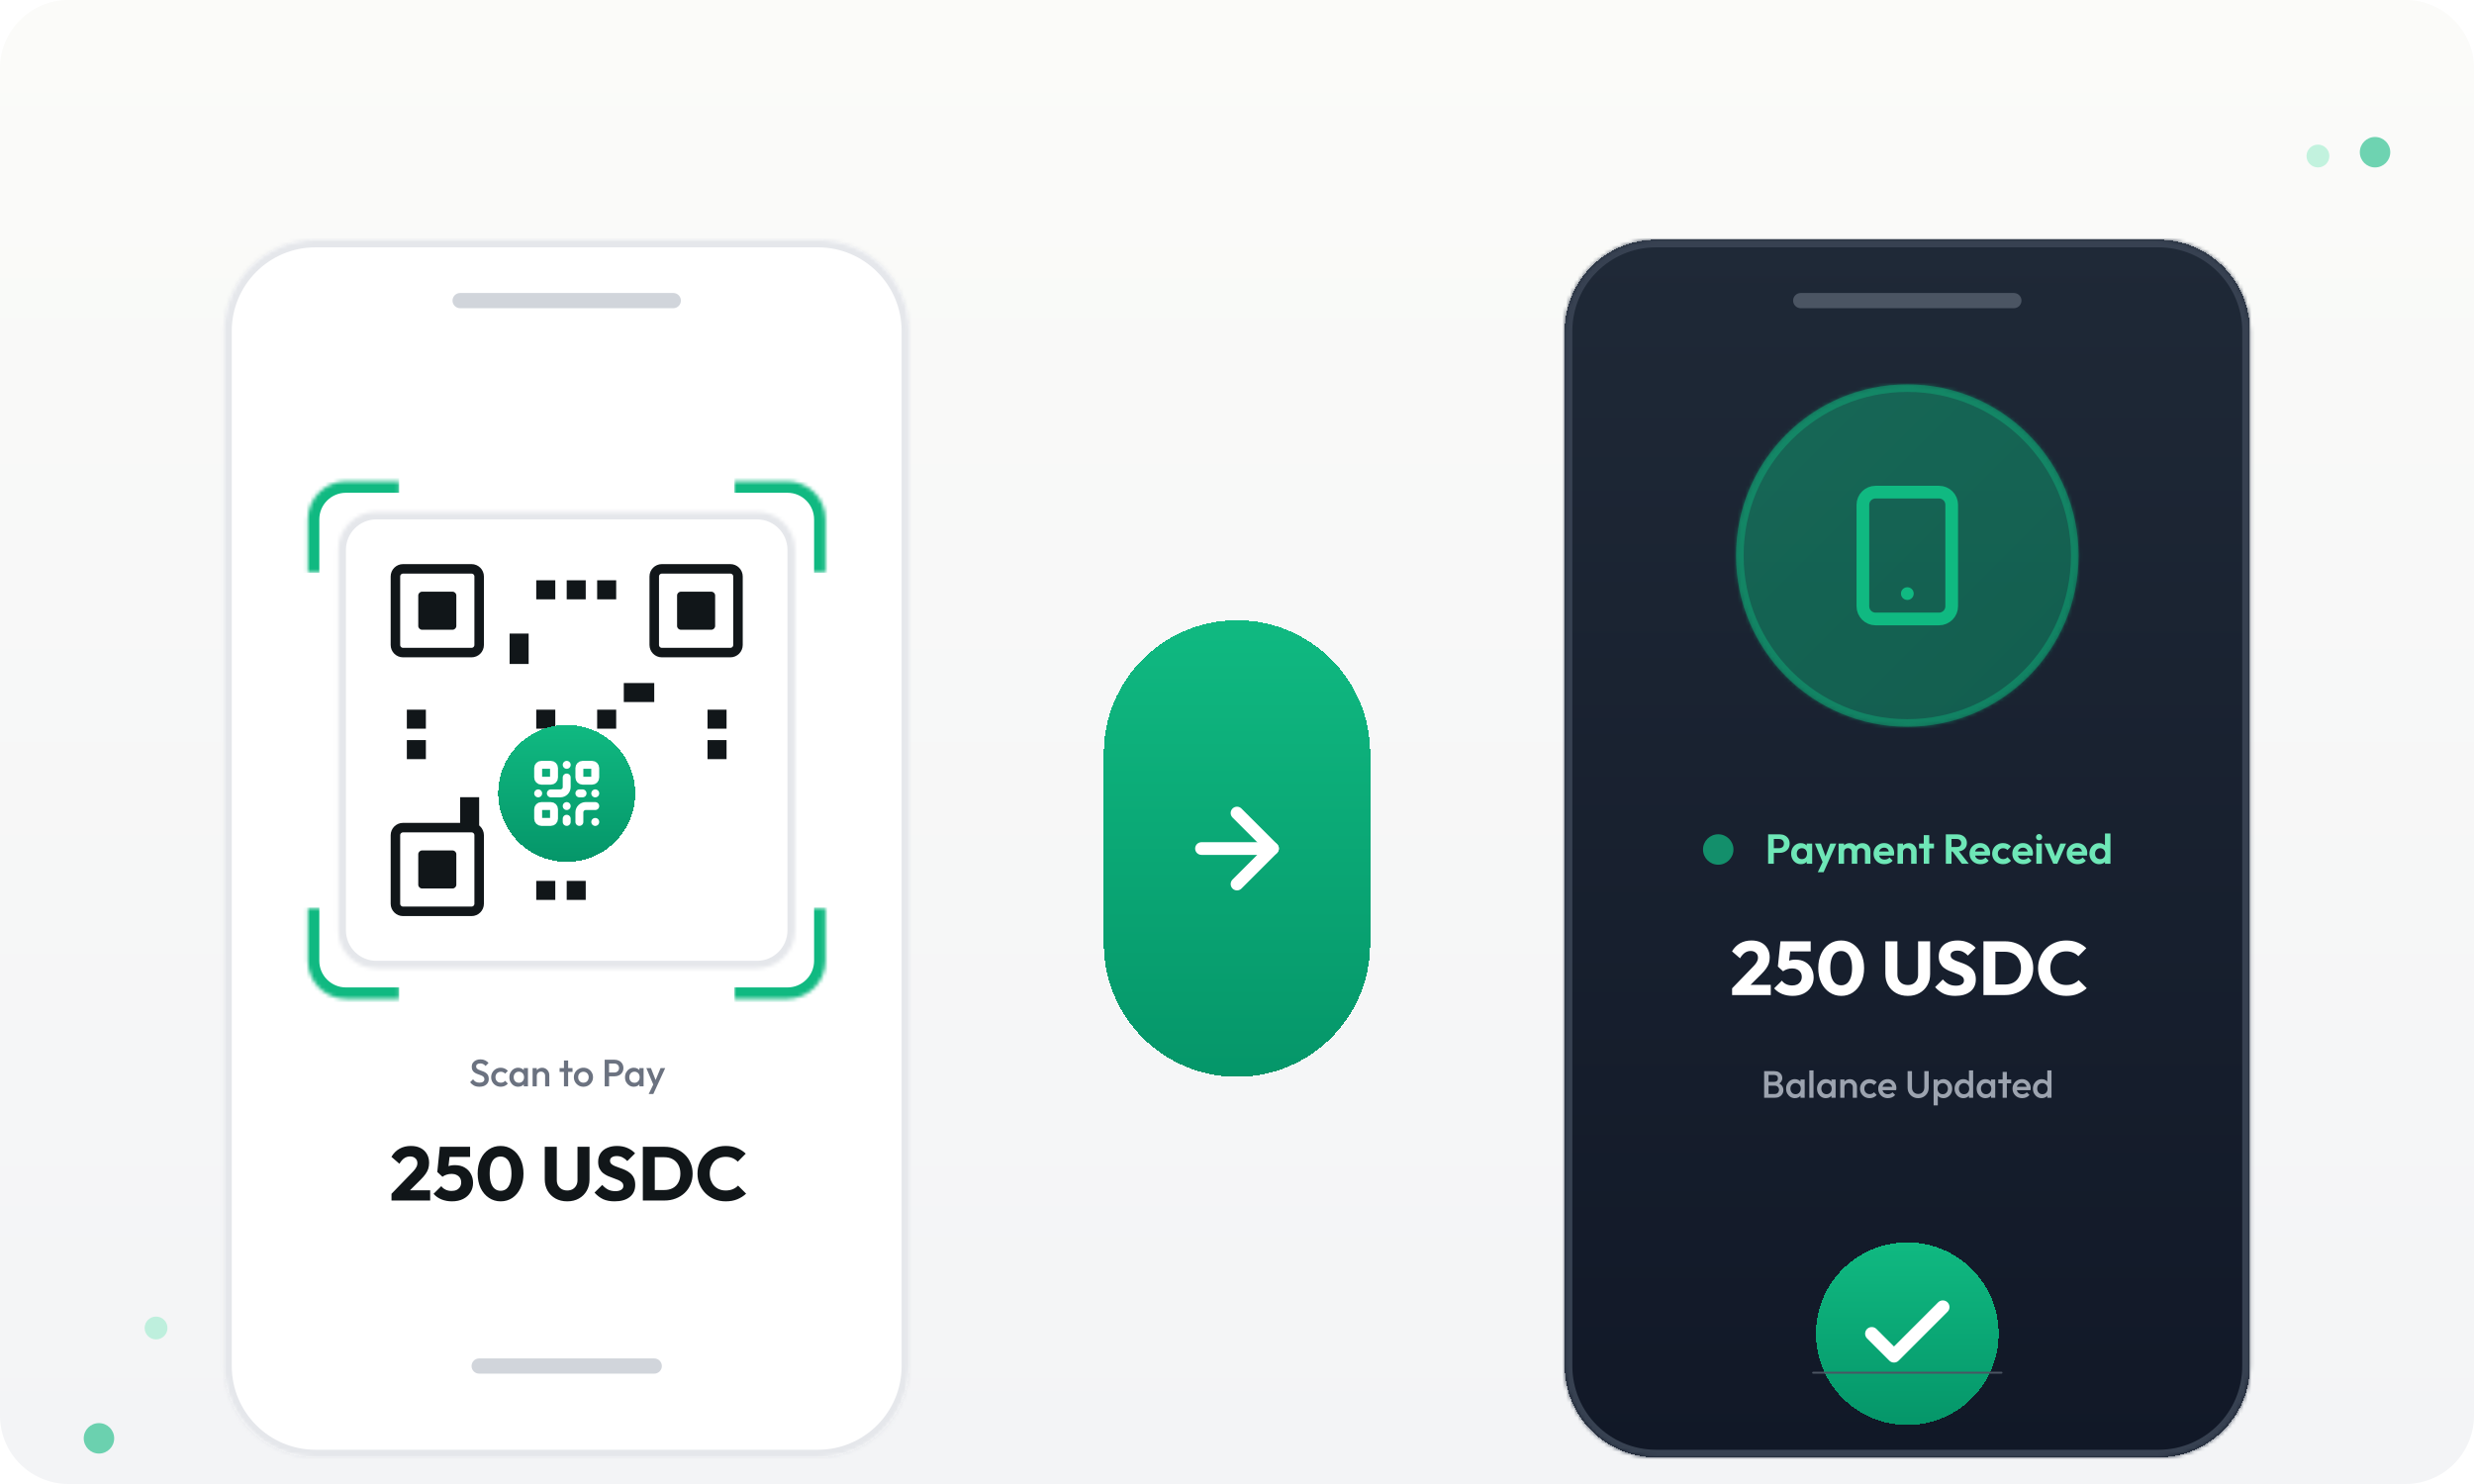 <svg width="650" height="390" viewBox="0 0 650 390" fill="none" xmlns="http://www.w3.org/2000/svg">
<g clip-path="url(#clip0_4786_12943)">
<path d="M0 18C0 8.059 8.059 0 18 0H632C641.941 0 650 8.059 650 18V372C650 381.941 641.941 390 632 390H18C8.059 390 0 381.941 0 372V18Z" fill="url(#paint0_linear_4786_12943)"/>
<g opacity="0.05">
<rect width="646" height="386" transform="translate(2 2)" fill="url(#paint1_radial_4786_12943)"/>
</g>
<g filter="url(#filter0_dd_4786_12943)">
<mask id="path-2-inside-1_4786_12943" fill="white">
<path d="M58.891 59C58.891 45.745 69.636 35 82.891 35H214.891C228.145 35 238.891 45.745 238.891 59V331C238.891 344.255 228.145 355 214.891 355H82.891C69.636 355 58.891 344.255 58.891 331V59Z"/>
</mask>
<path d="M58.891 59C58.891 45.745 69.636 35 82.891 35H214.891C228.145 35 238.891 45.745 238.891 59V331C238.891 344.255 228.145 355 214.891 355H82.891C69.636 355 58.891 344.255 58.891 331V59Z" fill="white" shape-rendering="crispEdges"/>
<path d="M82.891 35V37H214.891V35V33H82.891V35ZM238.891 59H236.891V331H238.891H240.891V59H238.891ZM214.891 355V353H82.891V355V357H214.891V355ZM58.891 331H60.891V59H58.891H56.891V331H58.891ZM82.891 355V353C70.74 353 60.891 343.15 60.891 331H58.891H56.891C56.891 345.359 68.531 357 82.891 357V355ZM238.891 331H236.891C236.891 343.15 227.041 353 214.891 353V355V357C229.25 357 240.891 345.359 240.891 331H238.891ZM214.891 35V37C227.041 37 236.891 46.85 236.891 59H238.891H240.891C240.891 44.641 229.25 33 214.891 33V35ZM82.891 35V33C68.531 33 56.891 44.641 56.891 59H58.891H60.891C60.891 46.85 70.74 37 82.891 37V35Z" fill="#E5E7EB" mask="url(#path-2-inside-1_4786_12943)"/>
<path d="M125.957 257.6C125.404 257.6 124.934 257.5 124.547 257.3C124.16 257.1 123.814 256.807 123.507 256.42L124.287 255.64C124.48 255.92 124.71 256.14 124.977 256.3C125.244 256.453 125.584 256.53 125.997 256.53C126.384 256.53 126.69 256.45 126.917 256.29C127.15 256.13 127.267 255.91 127.267 255.63C127.267 255.397 127.207 255.207 127.087 255.06C126.967 254.913 126.807 254.793 126.607 254.7C126.414 254.6 126.197 254.513 125.957 254.44C125.724 254.36 125.487 254.273 125.247 254.18C125.014 254.08 124.797 253.957 124.597 253.81C124.404 253.663 124.247 253.473 124.127 253.24C124.007 253.007 123.947 252.71 123.947 252.35C123.947 251.937 124.047 251.587 124.247 251.3C124.454 251.007 124.73 250.783 125.077 250.63C125.424 250.477 125.81 250.4 126.237 250.4C126.697 250.4 127.107 250.49 127.467 250.67C127.834 250.85 128.13 251.08 128.357 251.36L127.577 252.14C127.377 251.913 127.167 251.747 126.947 251.64C126.734 251.527 126.487 251.47 126.207 251.47C125.86 251.47 125.587 251.54 125.387 251.68C125.194 251.82 125.097 252.017 125.097 252.27C125.097 252.483 125.157 252.657 125.277 252.79C125.397 252.917 125.554 253.027 125.747 253.12C125.947 253.207 126.164 253.29 126.397 253.37C126.637 253.45 126.874 253.54 127.107 253.64C127.347 253.74 127.564 253.87 127.757 254.03C127.957 254.183 128.117 254.383 128.237 254.63C128.357 254.877 128.417 255.187 128.417 255.56C128.417 256.187 128.194 256.683 127.747 257.05C127.307 257.417 126.71 257.6 125.957 257.6ZM131.565 257.6C131.092 257.6 130.662 257.49 130.275 257.27C129.895 257.05 129.595 256.75 129.375 256.37C129.155 255.99 129.045 255.567 129.045 255.1C129.045 254.627 129.155 254.203 129.375 253.83C129.595 253.45 129.895 253.15 130.275 252.93C130.662 252.71 131.092 252.6 131.565 252.6C131.938 252.6 132.285 252.673 132.605 252.82C132.932 252.96 133.208 253.163 133.435 253.43L132.715 254.16C132.575 253.993 132.405 253.87 132.205 253.79C132.012 253.703 131.798 253.66 131.565 253.66C131.292 253.66 131.048 253.723 130.835 253.85C130.628 253.97 130.465 254.137 130.345 254.35C130.232 254.563 130.175 254.813 130.175 255.1C130.175 255.38 130.232 255.63 130.345 255.85C130.465 256.063 130.628 256.233 130.835 256.36C131.048 256.48 131.292 256.54 131.565 256.54C131.798 256.54 132.012 256.5 132.205 256.42C132.405 256.333 132.575 256.207 132.715 256.04L133.435 256.77C133.208 257.037 132.932 257.243 132.605 257.39C132.285 257.53 131.938 257.6 131.565 257.6ZM136.141 257.6C135.707 257.6 135.314 257.49 134.961 257.27C134.614 257.05 134.337 256.753 134.131 256.38C133.931 256 133.831 255.577 133.831 255.11C133.831 254.637 133.931 254.213 134.131 253.84C134.337 253.46 134.614 253.16 134.961 252.94C135.314 252.713 135.707 252.6 136.141 252.6C136.507 252.6 136.831 252.68 137.111 252.84C137.397 252.993 137.624 253.207 137.791 253.48C137.957 253.753 138.041 254.063 138.041 254.41V255.79C138.041 256.137 137.957 256.447 137.791 256.72C137.631 256.993 137.407 257.21 137.121 257.37C136.834 257.523 136.507 257.6 136.141 257.6ZM136.321 256.56C136.727 256.56 137.054 256.423 137.301 256.15C137.554 255.877 137.681 255.527 137.681 255.1C137.681 254.813 137.624 254.56 137.511 254.34C137.397 254.12 137.237 253.95 137.031 253.83C136.831 253.703 136.594 253.64 136.321 253.64C136.054 253.64 135.817 253.703 135.611 253.83C135.411 253.95 135.251 254.12 135.131 254.34C135.017 254.56 134.961 254.813 134.961 255.1C134.961 255.387 135.017 255.64 135.131 255.86C135.251 256.08 135.411 256.253 135.611 256.38C135.817 256.5 136.054 256.56 136.321 256.56ZM137.611 257.5V256.21L137.801 255.04L137.611 253.88V252.7H138.711V257.5H137.611ZM143.221 257.5V254.73C143.221 254.41 143.118 254.147 142.911 253.94C142.711 253.733 142.451 253.63 142.131 253.63C141.918 253.63 141.728 253.677 141.561 253.77C141.395 253.863 141.265 253.993 141.171 254.16C141.078 254.327 141.031 254.517 141.031 254.73L140.601 254.49C140.601 254.123 140.681 253.8 140.841 253.52C141.001 253.233 141.221 253.01 141.501 252.85C141.788 252.683 142.108 252.6 142.461 252.6C142.821 252.6 143.141 252.693 143.421 252.88C143.701 253.06 143.921 253.297 144.081 253.59C144.241 253.877 144.321 254.177 144.321 254.49V257.5H143.221ZM139.931 257.5V252.7H141.031V257.5H139.931ZM148.171 257.5V250.7H149.271V257.5H148.171ZM147.021 253.7V252.7H150.421V253.7H147.021ZM153.284 257.6C152.817 257.6 152.394 257.49 152.014 257.27C151.634 257.043 151.33 256.74 151.104 256.36C150.884 255.98 150.774 255.557 150.774 255.09C150.774 254.623 150.884 254.203 151.104 253.83C151.33 253.457 151.634 253.16 152.014 252.94C152.394 252.713 152.817 252.6 153.284 252.6C153.757 252.6 154.184 252.71 154.564 252.93C154.944 253.15 155.244 253.45 155.464 253.83C155.69 254.203 155.804 254.623 155.804 255.09C155.804 255.557 155.69 255.98 155.464 256.36C155.244 256.74 154.944 257.043 154.564 257.27C154.184 257.49 153.757 257.6 153.284 257.6ZM153.284 256.54C153.557 256.54 153.797 256.48 154.004 256.36C154.217 256.233 154.38 256.06 154.494 255.84C154.614 255.62 154.674 255.37 154.674 255.09C154.674 254.81 154.614 254.563 154.494 254.35C154.374 254.137 154.21 253.97 154.004 253.85C153.797 253.723 153.557 253.66 153.284 253.66C153.017 253.66 152.777 253.723 152.564 253.85C152.357 253.97 152.194 254.137 152.074 254.35C151.96 254.563 151.904 254.81 151.904 255.09C151.904 255.37 151.96 255.62 152.074 255.84C152.194 256.06 152.357 256.233 152.564 256.36C152.777 256.48 153.017 256.54 153.284 256.54ZM159.66 254.86V253.86H161.41C161.65 253.86 161.86 253.813 162.04 253.72C162.227 253.62 162.374 253.483 162.48 253.31C162.587 253.13 162.64 252.92 162.64 252.68C162.64 252.44 162.587 252.233 162.48 252.06C162.374 251.88 162.227 251.743 162.04 251.65C161.86 251.55 161.65 251.5 161.41 251.5H159.66V250.5H161.47C161.91 250.5 162.304 250.59 162.65 250.77C163.004 250.95 163.28 251.203 163.48 251.53C163.687 251.857 163.79 252.24 163.79 252.68C163.79 253.12 163.687 253.503 163.48 253.83C163.28 254.157 163.004 254.41 162.65 254.59C162.304 254.77 161.91 254.86 161.47 254.86H159.66ZM158.87 257.5V250.5H160.02V257.5H158.87ZM166.521 257.6C166.088 257.6 165.695 257.49 165.341 257.27C164.995 257.05 164.718 256.753 164.511 256.38C164.311 256 164.211 255.577 164.211 255.11C164.211 254.637 164.311 254.213 164.511 253.84C164.718 253.46 164.995 253.16 165.341 252.94C165.695 252.713 166.088 252.6 166.521 252.6C166.888 252.6 167.211 252.68 167.491 252.84C167.778 252.993 168.005 253.207 168.171 253.48C168.338 253.753 168.421 254.063 168.421 254.41V255.79C168.421 256.137 168.338 256.447 168.171 256.72C168.011 256.993 167.788 257.21 167.501 257.37C167.215 257.523 166.888 257.6 166.521 257.6ZM166.701 256.56C167.108 256.56 167.435 256.423 167.681 256.15C167.935 255.877 168.061 255.527 168.061 255.1C168.061 254.813 168.005 254.56 167.891 254.34C167.778 254.12 167.618 253.95 167.411 253.83C167.211 253.703 166.975 253.64 166.701 253.64C166.435 253.64 166.198 253.703 165.991 253.83C165.791 253.95 165.631 254.12 165.511 254.34C165.398 254.56 165.341 254.813 165.341 255.1C165.341 255.387 165.398 255.64 165.511 255.86C165.631 256.08 165.791 256.253 165.991 256.38C166.198 256.5 166.435 256.56 166.701 256.56ZM167.991 257.5V256.21L168.181 255.04L167.991 253.88V252.7H169.091V257.5H167.991ZM171.862 257.55L169.812 252.7H171.022L172.422 256.26H172.072L173.552 252.7H174.772L172.542 257.55H171.862ZM170.432 259.5L171.922 256.43L172.542 257.55L171.652 259.5H170.432Z" fill="#6B7280"/>
<path d="M102.859 285.74L108.279 280.14C108.612 279.807 108.879 279.5 109.079 279.22C109.279 278.94 109.426 278.68 109.519 278.44C109.612 278.187 109.659 277.933 109.659 277.68C109.659 277.133 109.479 276.707 109.119 276.4C108.772 276.08 108.312 275.92 107.739 275.92C107.179 275.92 106.672 276.073 106.219 276.38C105.779 276.673 105.352 277.16 104.939 277.84L102.839 276.02C103.399 275.073 104.112 274.36 104.979 273.88C105.846 273.4 106.839 273.16 107.959 273.16C108.932 273.16 109.772 273.34 110.479 273.7C111.199 274.06 111.752 274.573 112.139 275.24C112.539 275.907 112.739 276.687 112.739 277.58C112.739 278.14 112.666 278.66 112.519 279.14C112.372 279.607 112.132 280.073 111.799 280.54C111.479 280.993 111.046 281.493 110.499 282.04L106.739 285.78L102.859 285.74ZM102.859 287.5V285.74L105.519 284.82H113.019V287.5H102.859ZM118.748 287.72C117.775 287.72 116.861 287.553 116.008 287.22C115.168 286.873 114.468 286.38 113.908 285.74L115.948 283.72C116.201 284.093 116.568 284.4 117.048 284.64C117.541 284.867 118.075 284.98 118.648 284.98C119.155 284.98 119.595 284.893 119.968 284.72C120.341 284.533 120.635 284.273 120.848 283.94C121.061 283.593 121.168 283.193 121.168 282.74C121.168 282.273 121.061 281.873 120.848 281.54C120.635 281.207 120.335 280.953 119.948 280.78C119.575 280.593 119.148 280.5 118.668 280.5C118.188 280.5 117.748 280.567 117.348 280.7C116.948 280.82 116.581 281.007 116.248 281.26L116.508 279.26C116.815 279.02 117.108 278.827 117.388 278.68C117.668 278.52 117.975 278.4 118.308 278.32C118.641 278.24 119.035 278.2 119.488 278.2C120.528 278.2 121.401 278.413 122.108 278.84C122.828 279.267 123.368 279.833 123.728 280.54C124.101 281.247 124.288 282.027 124.288 282.88C124.288 283.813 124.055 284.647 123.588 285.38C123.135 286.113 122.495 286.687 121.668 287.1C120.841 287.513 119.868 287.72 118.748 287.72ZM116.248 281.26L114.888 280L115.568 273.38H118.408L117.668 279.94L116.248 281.26ZM115.988 276.04L115.568 273.38H123.508V276.04H115.988ZM131.539 287.72C130.406 287.72 129.379 287.413 128.459 286.8C127.539 286.187 126.813 285.333 126.279 284.24C125.759 283.133 125.499 281.86 125.499 280.42C125.499 278.967 125.759 277.7 126.279 276.62C126.799 275.527 127.513 274.68 128.419 274.08C129.326 273.467 130.353 273.16 131.499 273.16C132.659 273.16 133.693 273.467 134.599 274.08C135.506 274.68 136.219 275.527 136.739 276.62C137.273 277.713 137.539 278.987 137.539 280.44C137.539 281.893 137.273 283.167 136.739 284.26C136.219 285.353 135.506 286.207 134.599 286.82C133.706 287.42 132.686 287.72 131.539 287.72ZM131.519 284.94C132.106 284.94 132.613 284.773 133.039 284.44C133.466 284.093 133.793 283.587 134.019 282.92C134.259 282.24 134.379 281.413 134.379 280.44C134.379 279.453 134.259 278.627 134.019 277.96C133.793 277.293 133.466 276.793 133.039 276.46C132.613 276.113 132.099 275.94 131.499 275.94C130.926 275.94 130.419 276.107 129.979 276.44C129.553 276.773 129.226 277.273 128.999 277.94C128.773 278.607 128.659 279.433 128.659 280.42C128.659 281.407 128.773 282.233 128.999 282.9C129.226 283.567 129.553 284.073 129.979 284.42C130.419 284.767 130.933 284.94 131.519 284.94ZM149.028 287.72C147.868 287.72 146.842 287.473 145.948 286.98C145.068 286.487 144.375 285.807 143.868 284.94C143.375 284.06 143.128 283.06 143.128 281.94V273.38H146.288V282.12C146.288 282.68 146.408 283.167 146.648 283.58C146.888 283.993 147.215 284.313 147.628 284.54C148.055 284.753 148.522 284.86 149.028 284.86C149.562 284.86 150.028 284.753 150.428 284.54C150.828 284.313 151.142 284 151.368 283.6C151.608 283.187 151.728 282.7 151.728 282.14V273.38H154.888V281.96C154.888 283.08 154.642 284.073 154.148 284.94C153.655 285.807 152.968 286.487 152.088 286.98C151.208 287.473 150.188 287.72 149.028 287.72ZM161.475 287.72C160.315 287.72 159.315 287.533 158.475 287.16C157.648 286.773 156.888 286.193 156.195 285.42L158.235 283.4C158.688 283.92 159.188 284.327 159.735 284.62C160.295 284.9 160.942 285.04 161.675 285.04C162.342 285.04 162.855 284.92 163.215 284.68C163.588 284.44 163.775 284.107 163.775 283.68C163.775 283.293 163.655 282.98 163.415 282.74C163.175 282.5 162.855 282.293 162.455 282.12C162.068 281.947 161.635 281.78 161.155 281.62C160.688 281.46 160.222 281.28 159.755 281.08C159.288 280.867 158.855 280.607 158.455 280.3C158.068 279.98 157.755 279.587 157.515 279.12C157.275 278.64 157.155 278.04 157.155 277.32C157.155 276.453 157.362 275.707 157.775 275.08C158.202 274.453 158.788 273.98 159.535 273.66C160.282 273.327 161.142 273.16 162.115 273.16C163.102 273.16 164.002 273.333 164.815 273.68C165.642 274.027 166.322 274.5 166.855 275.1L164.815 277.12C164.388 276.68 163.955 276.353 163.515 276.14C163.088 275.927 162.602 275.82 162.055 275.82C161.508 275.82 161.075 275.927 160.755 276.14C160.435 276.34 160.275 276.633 160.275 277.02C160.275 277.38 160.395 277.673 160.635 277.9C160.875 278.113 161.188 278.3 161.575 278.46C161.975 278.62 162.408 278.78 162.875 278.94C163.355 279.1 163.828 279.287 164.295 279.5C164.762 279.713 165.188 279.987 165.575 280.32C165.975 280.64 166.295 281.053 166.535 281.56C166.775 282.053 166.895 282.667 166.895 283.4C166.895 284.747 166.415 285.807 165.455 286.58C164.495 287.34 163.168 287.72 161.475 287.72ZM171.015 287.5V284.74H174.515C175.368 284.74 176.115 284.573 176.755 284.24C177.395 283.893 177.888 283.393 178.235 282.74C178.582 282.087 178.755 281.313 178.755 280.42C178.755 279.527 178.575 278.76 178.215 278.12C177.868 277.48 177.375 276.987 176.735 276.64C176.108 276.293 175.368 276.12 174.515 276.12H170.915V273.38H174.555C175.622 273.38 176.602 273.553 177.495 273.9C178.402 274.233 179.188 274.72 179.855 275.36C180.535 275.987 181.055 276.733 181.415 277.6C181.788 278.453 181.975 279.4 181.975 280.44C181.975 281.467 181.788 282.413 181.415 283.28C181.055 284.147 180.542 284.893 179.875 285.52C179.208 286.147 178.422 286.633 177.515 286.98C176.622 287.327 175.648 287.5 174.595 287.5H171.015ZM168.895 287.5V273.38H172.035V287.5H168.895ZM190.673 287.72C189.62 287.72 188.64 287.54 187.733 287.18C186.84 286.807 186.053 286.287 185.373 285.62C184.707 284.953 184.187 284.18 183.813 283.3C183.44 282.407 183.253 281.447 183.253 280.42C183.253 279.393 183.44 278.44 183.813 277.56C184.187 276.667 184.707 275.893 185.373 275.24C186.04 274.587 186.82 274.08 187.713 273.72C188.62 273.347 189.6 273.16 190.653 273.16C191.773 273.16 192.767 273.34 193.633 273.7C194.513 274.06 195.28 274.553 195.933 275.18L193.833 277.3C193.46 276.9 193.007 276.587 192.473 276.36C191.953 276.133 191.347 276.02 190.653 276.02C190.04 276.02 189.473 276.127 188.953 276.34C188.447 276.54 188.007 276.833 187.633 277.22C187.273 277.607 186.987 278.073 186.773 278.62C186.573 279.167 186.473 279.767 186.473 280.42C186.473 281.087 186.573 281.693 186.773 282.24C186.987 282.787 187.273 283.253 187.633 283.64C188.007 284.027 188.447 284.327 188.953 284.54C189.473 284.753 190.04 284.86 190.653 284.86C191.373 284.86 192 284.747 192.533 284.52C193.067 284.293 193.527 283.98 193.913 283.58L196.033 285.7C195.353 286.327 194.573 286.82 193.693 287.18C192.827 287.54 191.82 287.72 190.673 287.72Z" fill="#111619"/>
<mask id="path-6-inside-2_4786_12943" fill="white">
<path d="M88.891 116.5C88.891 110.977 93.368 106.5 98.891 106.5H198.891C204.413 106.5 208.891 110.977 208.891 116.5V216.5C208.891 222.023 204.413 226.5 198.891 226.5H98.891C93.368 226.5 88.891 222.023 88.891 216.5V116.5Z"/>
</mask>
<path d="M88.891 116.5C88.891 110.977 93.368 106.5 98.891 106.5H198.891C204.413 106.5 208.891 110.977 208.891 116.5V216.5C208.891 222.023 204.413 226.5 198.891 226.5H98.891C93.368 226.5 88.891 222.023 88.891 216.5V116.5Z" fill="white"/>
<path d="M98.891 106.5V108.5H198.891V106.5V104.5H98.891V106.5ZM208.891 116.5H206.891V216.5H208.891H210.891V116.5H208.891ZM198.891 226.5V224.5H98.891V226.5V228.5H198.891V226.5ZM88.891 216.5H90.891V116.5H88.891H86.891V216.5H88.891ZM98.891 226.5V224.5C94.472 224.5 90.891 220.918 90.891 216.5H88.891H86.891C86.891 223.127 92.263 228.5 98.891 228.5V226.5ZM208.891 216.5H206.891C206.891 220.918 203.309 224.5 198.891 224.5V226.5V228.5C205.518 228.5 210.891 223.127 210.891 216.5H208.891ZM198.891 106.5V108.5C203.309 108.5 206.891 112.082 206.891 116.5H208.891H210.891C210.891 109.873 205.518 104.5 198.891 104.5V106.5ZM98.891 106.5V104.5C92.263 104.5 86.891 109.873 86.891 116.5H88.891H90.891C90.891 112.082 94.472 108.5 98.891 108.5V106.5Z" fill="#E5E7EB" mask="url(#path-6-inside-2_4786_12943)"/>
<path d="M123.891 121.5H105.891C104.786 121.5 103.891 122.395 103.891 123.5V141.5C103.891 142.605 104.786 143.5 105.891 143.5H123.891C124.995 143.5 125.891 142.605 125.891 141.5V123.5C125.891 122.395 124.995 121.5 123.891 121.5Z" stroke="#111619" stroke-width="2.5"/>
<path d="M118.891 127.5H110.891C110.338 127.5 109.891 127.948 109.891 128.5V136.5C109.891 137.052 110.338 137.5 110.891 137.5H118.891C119.443 137.5 119.891 137.052 119.891 136.5V128.5C119.891 127.948 119.443 127.5 118.891 127.5Z" fill="#111619"/>
<path d="M191.891 121.5H173.891C172.786 121.5 171.891 122.395 171.891 123.5V141.5C171.891 142.605 172.786 143.5 173.891 143.5H191.891C192.995 143.5 193.891 142.605 193.891 141.5V123.5C193.891 122.395 192.995 121.5 191.891 121.5Z" stroke="#111619" stroke-width="2.5"/>
<path d="M186.891 127.5H178.891C178.338 127.5 177.891 127.948 177.891 128.5V136.5C177.891 137.052 178.338 137.5 178.891 137.5H186.891C187.443 137.5 187.891 137.052 187.891 136.5V128.5C187.891 127.948 187.443 127.5 186.891 127.5Z" fill="#111619"/>
<path d="M123.891 189.5H105.891C104.786 189.5 103.891 190.395 103.891 191.5V209.5C103.891 210.605 104.786 211.5 105.891 211.5H123.891C124.995 211.5 125.891 210.605 125.891 209.5V191.5C125.891 190.395 124.995 189.5 123.891 189.5Z" stroke="#111619" stroke-width="2.5"/>
<path d="M118.891 195.5H110.891C110.338 195.5 109.891 195.948 109.891 196.5V204.5C109.891 205.052 110.338 205.5 110.891 205.5H118.891C119.443 205.5 119.891 205.052 119.891 204.5V196.5C119.891 195.948 119.443 195.5 118.891 195.5Z" fill="#111619"/>
<path d="M145.891 124.5H140.891V129.5H145.891V124.5Z" fill="#111619"/>
<path d="M153.891 124.5H148.891V129.5H153.891V124.5Z" fill="#111619"/>
<path d="M161.891 124.5H156.891V129.5H161.891V124.5Z" fill="#111619"/>
<path d="M111.891 158.5H106.891V163.5H111.891V158.5Z" fill="#111619"/>
<path d="M111.891 166.5H106.891V171.5H111.891V166.5Z" fill="#111619"/>
<path d="M190.891 158.5H185.891V163.5H190.891V158.5Z" fill="#111619"/>
<path d="M190.891 166.5H185.891V171.5H190.891V166.5Z" fill="#111619"/>
<path d="M145.891 203.5H140.891V208.5H145.891V203.5Z" fill="#111619"/>
<path d="M153.891 203.5H148.891V208.5H153.891V203.5Z" fill="#111619"/>
<path d="M145.891 158.5H140.891V163.5H145.891V158.5Z" fill="#111619"/>
<path d="M161.891 158.5H156.891V163.5H161.891V158.5Z" fill="#111619"/>
<path d="M145.891 174.5H140.891V179.5H145.891V174.5Z" fill="#111619"/>
<path d="M161.891 174.5H156.891V179.5H161.891V174.5Z" fill="#111619"/>
<path d="M138.891 138.5H133.891V146.5H138.891V138.5Z" fill="#111619"/>
<path d="M171.891 151.5H163.891V156.5H171.891V151.5Z" fill="#111619"/>
<path d="M125.891 181.5H120.891V189.5H125.891V181.5Z" fill="#111619"/>
<mask id="path-30-inside-3_4786_12943" fill="white">
<path d="M80.891 108.5C80.891 102.977 85.368 98.5 90.891 98.5H104.891V122.5H80.891V108.5Z"/>
</mask>
<path d="M77.891 108.5C77.891 101.32 83.711 95.5 90.891 95.5H104.891V101.5H90.891C87.025 101.5 83.891 104.634 83.891 108.5H77.891ZM104.891 122.5H80.891H104.891ZM77.891 122.5V108.5C77.891 101.32 83.711 95.5 90.891 95.5V101.5C87.025 101.5 83.891 104.634 83.891 108.5V122.5H77.891ZM104.891 98.5V122.5V98.5Z" fill="#10B981" mask="url(#path-30-inside-3_4786_12943)"/>
<mask id="path-32-inside-4_4786_12943" fill="white">
<path d="M192.891 98.5H206.891C212.413 98.5 216.891 102.977 216.891 108.5V122.5H192.891V98.5Z"/>
</mask>
<path d="M192.891 95.5H206.891C214.07 95.5 219.891 101.32 219.891 108.5H213.891C213.891 104.634 210.757 101.5 206.891 101.5H192.891V95.5ZM216.891 122.5H192.891H216.891ZM192.891 122.5V98.5V122.5ZM206.891 95.5C214.07 95.5 219.891 101.32 219.891 108.5V122.5H213.891V108.5C213.891 104.634 210.757 101.5 206.891 101.5V95.5Z" fill="#10B981" mask="url(#path-32-inside-4_4786_12943)"/>
<mask id="path-34-inside-5_4786_12943" fill="white">
<path d="M80.891 210.5H104.891V234.5H90.891C85.368 234.5 80.891 230.023 80.891 224.5V210.5Z"/>
</mask>
<path d="M80.891 210.5H104.891H80.891ZM104.891 237.5H90.891C83.711 237.5 77.891 231.68 77.891 224.5H83.891C83.891 228.366 87.025 231.5 90.891 231.5H104.891V237.5ZM90.891 237.5C83.711 237.5 77.891 231.68 77.891 224.5V210.5H83.891V224.5C83.891 228.366 87.025 231.5 90.891 231.5V237.5ZM104.891 210.5V234.5V210.5Z" fill="#10B981" mask="url(#path-34-inside-5_4786_12943)"/>
<mask id="path-36-inside-6_4786_12943" fill="white">
<path d="M192.891 210.5H216.891V224.5C216.891 230.023 212.413 234.5 206.891 234.5H192.891V210.5Z"/>
</mask>
<path d="M192.891 210.5H216.891H192.891ZM219.891 224.5C219.891 231.68 214.07 237.5 206.891 237.5H192.891V231.5H206.891C210.757 231.5 213.891 228.366 213.891 224.5H219.891ZM192.891 234.5V210.5V234.5ZM219.891 210.5V224.5C219.891 231.68 214.07 237.5 206.891 237.5V231.5C210.757 231.5 213.891 228.366 213.891 224.5V210.5H219.891Z" fill="#10B981" mask="url(#path-36-inside-6_4786_12943)"/>
<g filter="url(#filter1_dd_4786_12943)">
<path d="M130.891 166.5C130.891 156.559 138.95 148.5 148.891 148.5C158.832 148.5 166.891 156.559 166.891 166.5C166.891 176.441 158.832 184.5 148.891 184.5C138.95 184.5 130.891 176.441 130.891 166.5Z" fill="url(#paint2_linear_4786_12943)" shape-rendering="crispEdges"/>
<path d="M144.724 159H142.224C141.764 159 141.391 159.373 141.391 159.833V162.333C141.391 162.794 141.764 163.167 142.224 163.167H144.724C145.184 163.167 145.557 162.794 145.557 162.333V159.833C145.557 159.373 145.184 159 144.724 159Z" stroke="white" stroke-width="2.083" stroke-linecap="round" stroke-linejoin="round"/>
<path d="M155.557 159H153.057C152.597 159 152.224 159.373 152.224 159.833V162.333C152.224 162.794 152.597 163.167 153.057 163.167H155.557C156.017 163.167 156.39 162.794 156.39 162.333V159.833C156.39 159.373 156.017 159 155.557 159Z" stroke="white" stroke-width="2.083" stroke-linecap="round" stroke-linejoin="round"/>
<path d="M144.724 169.833H142.224C141.764 169.833 141.391 170.206 141.391 170.667V173.167C141.391 173.627 141.764 174 142.224 174H144.724C145.184 174 145.557 173.627 145.557 173.167V170.667C145.557 170.206 145.184 169.833 144.724 169.833Z" stroke="white" stroke-width="2.083" stroke-linecap="round" stroke-linejoin="round"/>
<path d="M156.39 169.833H153.89C153.448 169.833 153.024 170.009 152.712 170.322C152.399 170.634 152.224 171.058 152.224 171.5V174" stroke="white" stroke-width="2.083" stroke-linecap="round" stroke-linejoin="round"/>
<path d="M156.391 174V174.008" stroke="white" stroke-width="2.083" stroke-linecap="round" stroke-linejoin="round"/>
<path d="M148.89 162.333V164.833C148.89 165.275 148.715 165.699 148.402 166.012C148.09 166.324 147.666 166.5 147.224 166.5H144.724" stroke="white" stroke-width="2.083" stroke-linecap="round" stroke-linejoin="round"/>
<path d="M141.391 166.5H141.399" stroke="white" stroke-width="2.083" stroke-linecap="round" stroke-linejoin="round"/>
<path d="M148.891 159H148.899" stroke="white" stroke-width="2.083" stroke-linecap="round" stroke-linejoin="round"/>
<path d="M148.891 169.833V169.842" stroke="white" stroke-width="2.083" stroke-linecap="round" stroke-linejoin="round"/>
<path d="M152.224 166.5H153.057" stroke="white" stroke-width="2.083" stroke-linecap="round" stroke-linejoin="round"/>
<path d="M156.391 166.5V166.508" stroke="white" stroke-width="2.083" stroke-linecap="round" stroke-linejoin="round"/>
<path d="M148.891 174V173.167" stroke="white" stroke-width="2.083" stroke-linecap="round" stroke-linejoin="round"/>
</g>
<path d="M123.891 331C123.891 329.895 124.786 329 125.891 329H171.891C172.995 329 173.891 329.895 173.891 331C173.891 332.105 172.995 333 171.891 333H125.891C124.786 333 123.891 332.105 123.891 331Z" fill="#D1D5DB"/>
<path d="M118.891 51C118.891 49.895 119.786 49 120.891 49H176.891C177.995 49 178.891 49.895 178.891 51C178.891 52.105 177.995 53 176.891 53H120.891C119.786 53 118.891 52.105 118.891 51Z" fill="#D1D5DB"/>
</g>
<g filter="url(#filter2_dd_4786_12943)">
<path d="M290 170C290 150.67 305.67 135 325 135C344.33 135 360 150.67 360 170V220C360 239.33 344.33 255 325 255C305.67 255 290 239.33 290 220V170Z" fill="url(#paint3_linear_4786_12943)" shape-rendering="crispEdges"/>
<path d="M315.667 195H334.334" stroke="white" stroke-width="3.333" stroke-linecap="round" stroke-linejoin="round"/>
<path d="M325 185.667L334.333 195L325 204.333" stroke="white" stroke-width="3.333" stroke-linecap="round" stroke-linejoin="round"/>
</g>
<g filter="url(#filter3_dd_4786_12943)">
<mask id="path-56-inside-7_4786_12943" fill="white">
<path d="M411.109 59C411.109 45.745 421.855 35 435.109 35H567.109C580.364 35 591.109 45.745 591.109 59V331C591.109 344.255 580.364 355 567.109 355H435.109C421.855 355 411.109 344.255 411.109 331V59Z"/>
</mask>
<path d="M411.109 59C411.109 45.745 421.855 35 435.109 35H567.109C580.364 35 591.109 45.745 591.109 59V331C591.109 344.255 580.364 355 567.109 355H435.109C421.855 355 411.109 344.255 411.109 331V59Z" fill="url(#paint4_linear_4786_12943)" shape-rendering="crispEdges"/>
<path d="M435.109 35V37H567.109V35V33H435.109V35ZM591.109 59H589.109V331H591.109H593.109V59H591.109ZM567.109 355V353H435.109V355V357H567.109V355ZM411.109 331H413.109V59H411.109H409.109V331H411.109ZM435.109 355V353C422.959 353 413.109 343.15 413.109 331H411.109H409.109C409.109 345.359 420.75 357 435.109 357V355ZM591.109 331H589.109C589.109 343.15 579.26 353 567.109 353V355V357C581.469 357 593.109 345.359 593.109 331H591.109ZM567.109 35V37C579.26 37 589.109 46.85 589.109 59H591.109H593.109C593.109 44.641 581.469 33 567.109 33V35ZM435.109 35V33C420.75 33 409.109 44.641 409.109 59H411.109H413.109C413.109 46.85 422.959 37 435.109 37V35Z" fill="#374151" mask="url(#path-56-inside-7_4786_12943)"/>
<g opacity="0.726">
<path d="M447.438 195.25C447.438 193.041 449.228 191.25 451.438 191.25C453.647 191.25 455.438 193.041 455.438 195.25C455.438 197.459 453.647 199.25 451.438 199.25C449.228 199.25 447.438 197.459 447.438 195.25Z" fill="#10B981"/>
</g>
<path d="M465.648 196.129V194.908H467.441C467.676 194.908 467.889 194.86 468.079 194.765C468.27 194.67 468.42 194.534 468.53 194.358C468.64 194.175 468.695 193.955 468.695 193.698C468.695 193.449 468.64 193.232 468.53 193.049C468.42 192.866 468.27 192.726 468.079 192.631C467.889 192.536 467.676 192.488 467.441 192.488H465.648V191.267H467.595C468.087 191.267 468.527 191.366 468.915 191.564C469.311 191.762 469.623 192.044 469.85 192.411C470.078 192.77 470.191 193.199 470.191 193.698C470.191 194.197 470.078 194.629 469.85 194.996C469.623 195.355 469.311 195.634 468.915 195.832C468.527 196.03 468.087 196.129 467.595 196.129H465.648ZM464.548 199V191.267H466.044V199H464.548ZM473.148 199.11C472.664 199.11 472.227 198.989 471.839 198.747C471.45 198.505 471.146 198.175 470.926 197.757C470.706 197.339 470.596 196.87 470.596 196.349C470.596 195.821 470.706 195.348 470.926 194.93C471.146 194.512 471.45 194.182 471.839 193.94C472.227 193.698 472.664 193.577 473.148 193.577C473.529 193.577 473.87 193.654 474.171 193.808C474.471 193.962 474.71 194.178 474.886 194.457C475.069 194.728 475.168 195.036 475.183 195.381V197.295C475.168 197.647 475.069 197.959 474.886 198.23C474.71 198.501 474.471 198.718 474.171 198.879C473.87 199.033 473.529 199.11 473.148 199.11ZM473.412 197.779C473.815 197.779 474.141 197.647 474.391 197.383C474.64 197.112 474.765 196.763 474.765 196.338C474.765 196.059 474.706 195.814 474.589 195.601C474.479 195.381 474.321 195.212 474.116 195.095C473.918 194.97 473.683 194.908 473.412 194.908C473.148 194.908 472.913 194.97 472.708 195.095C472.51 195.212 472.352 195.381 472.235 195.601C472.125 195.814 472.07 196.059 472.07 196.338C472.07 196.624 472.125 196.877 472.235 197.097C472.352 197.31 472.51 197.478 472.708 197.603C472.913 197.72 473.148 197.779 473.412 197.779ZM474.688 199V197.57L474.919 196.272L474.688 194.996V193.687H476.118V199H474.688ZM479.064 199.044L476.842 193.687H478.404L479.878 197.779H479.35L480.879 193.687H482.452L480.087 199.044H479.064ZM477.59 201.222L479.207 197.801L480.087 199.044L479.119 201.222H477.59ZM483.054 199V193.687H484.495V199H483.054ZM486.519 199V195.865C486.519 195.557 486.42 195.319 486.222 195.15C486.031 194.974 485.793 194.886 485.507 194.886C485.316 194.886 485.144 194.926 484.99 195.007C484.836 195.08 484.715 195.19 484.627 195.337C484.539 195.484 484.495 195.66 484.495 195.865L483.934 195.59C483.934 195.179 484.022 194.824 484.198 194.523C484.381 194.222 484.627 193.991 484.935 193.83C485.243 193.661 485.591 193.577 485.98 193.577C486.346 193.577 486.68 193.661 486.981 193.83C487.281 193.991 487.52 194.222 487.696 194.523C487.872 194.816 487.96 195.172 487.96 195.59V199H486.519ZM489.984 199V195.865C489.984 195.557 489.885 195.319 489.687 195.15C489.496 194.974 489.258 194.886 488.972 194.886C488.788 194.886 488.616 194.926 488.455 195.007C488.301 195.08 488.18 195.19 488.092 195.337C488.004 195.484 487.96 195.66 487.96 195.865L487.135 195.667C487.164 195.242 487.278 194.875 487.476 194.567C487.674 194.252 487.934 194.01 488.257 193.841C488.579 193.665 488.939 193.577 489.335 193.577C489.731 193.577 490.086 193.661 490.402 193.83C490.717 193.991 490.966 194.226 491.15 194.534C491.333 194.842 491.425 195.209 491.425 195.634V199H489.984ZM495.134 199.11C494.576 199.11 494.081 198.993 493.649 198.758C493.216 198.516 492.871 198.186 492.615 197.768C492.365 197.35 492.241 196.873 492.241 196.338C492.241 195.81 492.362 195.341 492.604 194.93C492.853 194.512 493.19 194.182 493.616 193.94C494.041 193.691 494.514 193.566 495.035 193.566C495.548 193.566 495.999 193.683 496.388 193.918C496.784 194.145 497.092 194.461 497.312 194.864C497.539 195.26 497.653 195.711 497.653 196.217C497.653 196.312 497.645 196.411 497.631 196.514C497.623 196.609 497.605 196.719 497.576 196.844L493.11 196.855V195.777L496.905 195.766L496.322 196.217C496.307 195.902 496.248 195.638 496.146 195.425C496.05 195.212 495.907 195.051 495.717 194.941C495.533 194.824 495.306 194.765 495.035 194.765C494.749 194.765 494.499 194.831 494.287 194.963C494.074 195.088 493.909 195.267 493.792 195.502C493.682 195.729 493.627 196.001 493.627 196.316C493.627 196.639 493.685 196.921 493.803 197.163C493.927 197.398 494.103 197.581 494.331 197.713C494.558 197.838 494.822 197.9 495.123 197.9C495.394 197.9 495.64 197.856 495.86 197.768C496.08 197.673 496.27 197.533 496.432 197.35L497.279 198.197C497.022 198.498 496.707 198.725 496.333 198.879C495.966 199.033 495.566 199.11 495.134 199.11ZM502.119 199V195.953C502.119 195.638 502.02 195.381 501.822 195.183C501.624 194.985 501.367 194.886 501.052 194.886C500.846 194.886 500.663 194.93 500.502 195.018C500.34 195.106 500.212 195.231 500.117 195.392C500.029 195.553 499.985 195.74 499.985 195.953L499.424 195.667C499.424 195.249 499.512 194.886 499.688 194.578C499.871 194.263 500.12 194.017 500.436 193.841C500.758 193.665 501.121 193.577 501.525 193.577C501.913 193.577 502.262 193.676 502.57 193.874C502.878 194.065 503.12 194.318 503.296 194.633C503.472 194.941 503.56 195.275 503.56 195.634V199H502.119ZM498.544 199V193.687H499.985V199H498.544ZM505.437 199V191.476H506.878V199H505.437ZM504.194 194.952V193.687H508.121V194.952H504.194ZM512.334 195.766V194.6H514.127C514.494 194.6 514.776 194.508 514.974 194.325C515.179 194.134 515.282 193.874 515.282 193.544C515.282 193.243 515.179 192.994 514.974 192.796C514.776 192.591 514.494 192.488 514.127 192.488H512.334V191.267H514.259C514.758 191.267 515.194 191.366 515.568 191.564C515.949 191.755 516.243 192.019 516.448 192.356C516.661 192.693 516.767 193.082 516.767 193.522C516.767 193.977 516.661 194.373 516.448 194.71C516.243 195.04 515.949 195.3 515.568 195.491C515.187 195.674 514.743 195.766 514.237 195.766H512.334ZM511.234 199V191.267H512.73V199H511.234ZM515.458 199L512.906 195.656L514.281 195.227L517.273 199H515.458ZM520.356 199.11C519.799 199.11 519.304 198.993 518.871 198.758C518.439 198.516 518.094 198.186 517.837 197.768C517.588 197.35 517.463 196.873 517.463 196.338C517.463 195.81 517.584 195.341 517.826 194.93C518.076 194.512 518.413 194.182 518.838 193.94C519.264 193.691 519.737 193.566 520.257 193.566C520.771 193.566 521.222 193.683 521.61 193.918C522.006 194.145 522.314 194.461 522.534 194.864C522.762 195.26 522.875 195.711 522.875 196.217C522.875 196.312 522.868 196.411 522.853 196.514C522.846 196.609 522.828 196.719 522.798 196.844L518.332 196.855V195.777L522.127 195.766L521.544 196.217C521.53 195.902 521.471 195.638 521.368 195.425C521.273 195.212 521.13 195.051 520.939 194.941C520.756 194.824 520.529 194.765 520.257 194.765C519.971 194.765 519.722 194.831 519.509 194.963C519.297 195.088 519.132 195.267 519.014 195.502C518.904 195.729 518.849 196.001 518.849 196.316C518.849 196.639 518.908 196.921 519.025 197.163C519.15 197.398 519.326 197.581 519.553 197.713C519.781 197.838 520.045 197.9 520.345 197.9C520.617 197.9 520.862 197.856 521.082 197.768C521.302 197.673 521.493 197.533 521.654 197.35L522.501 198.197C522.245 198.498 521.929 198.725 521.555 198.879C521.189 199.033 520.789 199.11 520.356 199.11ZM526.274 199.11C525.732 199.11 525.244 198.989 524.811 198.747C524.379 198.505 524.038 198.175 523.788 197.757C523.539 197.339 523.414 196.87 523.414 196.349C523.414 195.821 523.539 195.348 523.788 194.93C524.038 194.512 524.379 194.182 524.811 193.94C525.251 193.691 525.739 193.566 526.274 193.566C526.692 193.566 527.077 193.643 527.429 193.797C527.781 193.951 528.086 194.171 528.342 194.457L527.418 195.392C527.279 195.238 527.11 195.121 526.912 195.04C526.722 194.959 526.509 194.919 526.274 194.919C526.01 194.919 525.772 194.981 525.559 195.106C525.354 195.223 525.189 195.388 525.064 195.601C524.947 195.806 524.888 196.052 524.888 196.338C524.888 196.617 524.947 196.866 525.064 197.086C525.189 197.299 525.354 197.467 525.559 197.592C525.772 197.709 526.01 197.768 526.274 197.768C526.516 197.768 526.733 197.728 526.923 197.647C527.121 197.559 527.29 197.434 527.429 197.273L528.364 198.208C528.093 198.501 527.781 198.725 527.429 198.879C527.077 199.033 526.692 199.11 526.274 199.11ZM531.603 199.11C531.046 199.11 530.551 198.993 530.118 198.758C529.686 198.516 529.341 198.186 529.084 197.768C528.835 197.35 528.71 196.873 528.71 196.338C528.71 195.81 528.831 195.341 529.073 194.93C529.323 194.512 529.66 194.182 530.085 193.94C530.511 193.691 530.984 193.566 531.504 193.566C532.018 193.566 532.469 193.683 532.857 193.918C533.253 194.145 533.561 194.461 533.781 194.864C534.009 195.26 534.122 195.711 534.122 196.217C534.122 196.312 534.115 196.411 534.1 196.514C534.093 196.609 534.075 196.719 534.045 196.844L529.579 196.855V195.777L533.374 195.766L532.791 196.217C532.777 195.902 532.718 195.638 532.615 195.425C532.52 195.212 532.377 195.051 532.186 194.941C532.003 194.824 531.776 194.765 531.504 194.765C531.218 194.765 530.969 194.831 530.756 194.963C530.544 195.088 530.379 195.267 530.261 195.502C530.151 195.729 530.096 196.001 530.096 196.316C530.096 196.639 530.155 196.921 530.272 197.163C530.397 197.398 530.573 197.581 530.8 197.713C531.028 197.838 531.292 197.9 531.592 197.9C531.864 197.9 532.109 197.856 532.329 197.768C532.549 197.673 532.74 197.533 532.901 197.35L533.748 198.197C533.492 198.498 533.176 198.725 532.802 198.879C532.436 199.033 532.036 199.11 531.603 199.11ZM535.013 199V193.687H536.465V199H535.013ZM535.739 192.829C535.505 192.829 535.31 192.752 535.156 192.598C535.002 192.437 534.925 192.239 534.925 192.004C534.925 191.777 535.002 191.582 535.156 191.421C535.31 191.26 535.505 191.179 535.739 191.179C535.981 191.179 536.176 191.26 536.322 191.421C536.476 191.582 536.553 191.777 536.553 192.004C536.553 192.239 536.476 192.437 536.322 192.598C536.176 192.752 535.981 192.829 535.739 192.829ZM539.469 199L537.126 193.687H538.71L540.393 198.065H539.612L541.306 193.687H542.835L540.503 199H539.469ZM545.88 199.11C545.322 199.11 544.827 198.993 544.395 198.758C543.962 198.516 543.617 198.186 543.361 197.768C543.111 197.35 542.987 196.873 542.987 196.338C542.987 195.81 543.108 195.341 543.35 194.93C543.599 194.512 543.936 194.182 544.362 193.94C544.787 193.691 545.26 193.566 545.781 193.566C546.294 193.566 546.745 193.683 547.134 193.918C547.53 194.145 547.838 194.461 548.058 194.864C548.285 195.26 548.399 195.711 548.399 196.217C548.399 196.312 548.391 196.411 548.377 196.514C548.369 196.609 548.351 196.719 548.322 196.844L543.856 196.855V195.777L547.651 195.766L547.068 196.217C547.053 195.902 546.994 195.638 546.892 195.425C546.796 195.212 546.653 195.051 546.463 194.941C546.279 194.824 546.052 194.765 545.781 194.765C545.495 194.765 545.245 194.831 545.033 194.963C544.82 195.088 544.655 195.267 544.538 195.502C544.428 195.729 544.373 196.001 544.373 196.316C544.373 196.639 544.431 196.921 544.549 197.163C544.673 197.398 544.849 197.581 545.077 197.713C545.304 197.838 545.568 197.9 545.869 197.9C546.14 197.9 546.386 197.856 546.606 197.768C546.826 197.673 547.016 197.533 547.178 197.35L548.025 198.197C547.768 198.498 547.453 198.725 547.079 198.879C546.712 199.033 546.312 199.11 545.88 199.11ZM551.534 199.11C551.043 199.11 550.603 198.989 550.214 198.747C549.825 198.505 549.517 198.175 549.29 197.757C549.07 197.339 548.96 196.87 548.96 196.349C548.96 195.821 549.07 195.348 549.29 194.93C549.517 194.512 549.822 194.182 550.203 193.94C550.592 193.698 551.035 193.577 551.534 193.577C551.915 193.577 552.256 193.654 552.557 193.808C552.865 193.962 553.111 194.178 553.294 194.457C553.485 194.728 553.587 195.036 553.602 195.381V197.273C553.587 197.618 553.488 197.929 553.305 198.208C553.122 198.487 552.876 198.707 552.568 198.868C552.26 199.029 551.915 199.11 551.534 199.11ZM551.776 197.779C552.047 197.779 552.282 197.72 552.48 197.603C552.685 197.478 552.843 197.31 552.953 197.097C553.07 196.877 553.129 196.624 553.129 196.338C553.129 196.059 553.07 195.814 552.953 195.601C552.843 195.381 552.685 195.212 552.48 195.095C552.282 194.97 552.051 194.908 551.787 194.908C551.516 194.908 551.277 194.97 551.072 195.095C550.874 195.22 550.716 195.388 550.599 195.601C550.489 195.814 550.434 196.059 550.434 196.338C550.434 196.624 550.489 196.877 550.599 197.097C550.716 197.31 550.878 197.478 551.083 197.603C551.288 197.72 551.519 197.779 551.776 197.779ZM554.482 199H553.052V197.57L553.283 196.272L553.041 194.996V191.047H554.482V199Z" fill="#6EE7B7"/>
<path d="M455.078 231.74L460.498 226.14C460.831 225.807 461.098 225.5 461.298 225.22C461.498 224.94 461.644 224.68 461.738 224.44C461.831 224.187 461.878 223.933 461.878 223.68C461.878 223.133 461.698 222.707 461.338 222.4C460.991 222.08 460.531 221.92 459.958 221.92C459.398 221.92 458.891 222.073 458.438 222.38C457.998 222.673 457.571 223.16 457.158 223.84L455.058 222.02C455.618 221.073 456.331 220.36 457.198 219.88C458.064 219.4 459.058 219.16 460.178 219.16C461.151 219.16 461.991 219.34 462.698 219.7C463.418 220.06 463.971 220.573 464.358 221.24C464.758 221.907 464.958 222.687 464.958 223.58C464.958 224.14 464.884 224.66 464.738 225.14C464.591 225.607 464.351 226.073 464.018 226.54C463.698 226.993 463.264 227.493 462.718 228.04L458.958 231.78L455.078 231.74ZM455.078 233.5V231.74L457.738 230.82H465.238V233.5H455.078ZM470.967 233.72C469.993 233.72 469.08 233.553 468.227 233.22C467.387 232.873 466.687 232.38 466.127 231.74L468.167 229.72C468.42 230.093 468.787 230.4 469.267 230.64C469.76 230.867 470.293 230.98 470.867 230.98C471.373 230.98 471.813 230.893 472.187 230.72C472.56 230.533 472.853 230.273 473.067 229.94C473.28 229.593 473.387 229.193 473.387 228.74C473.387 228.273 473.28 227.873 473.067 227.54C472.853 227.207 472.553 226.953 472.167 226.78C471.793 226.593 471.367 226.5 470.887 226.5C470.407 226.5 469.967 226.567 469.567 226.7C469.167 226.82 468.8 227.007 468.467 227.26L468.727 225.26C469.033 225.02 469.327 224.827 469.607 224.68C469.887 224.52 470.193 224.4 470.527 224.32C470.86 224.24 471.253 224.2 471.707 224.2C472.747 224.2 473.62 224.413 474.327 224.84C475.047 225.267 475.587 225.833 475.947 226.54C476.32 227.247 476.507 228.027 476.507 228.88C476.507 229.813 476.273 230.647 475.807 231.38C475.353 232.113 474.713 232.687 473.887 233.1C473.06 233.513 472.087 233.72 470.967 233.72ZM468.467 227.26L467.107 226L467.787 219.38H470.627L469.887 225.94L468.467 227.26ZM468.207 222.04L467.787 219.38H475.727V222.04H468.207ZM483.758 233.72C482.625 233.72 481.598 233.413 480.678 232.8C479.758 232.187 479.031 231.333 478.498 230.24C477.978 229.133 477.718 227.86 477.718 226.42C477.718 224.967 477.978 223.7 478.498 222.62C479.018 221.527 479.731 220.68 480.638 220.08C481.545 219.467 482.571 219.16 483.718 219.16C484.878 219.16 485.911 219.467 486.818 220.08C487.725 220.68 488.438 221.527 488.958 222.62C489.491 223.713 489.758 224.987 489.758 226.44C489.758 227.893 489.491 229.167 488.958 230.26C488.438 231.353 487.725 232.207 486.818 232.82C485.925 233.42 484.905 233.72 483.758 233.72ZM483.738 230.94C484.325 230.94 484.831 230.773 485.258 230.44C485.685 230.093 486.011 229.587 486.238 228.92C486.478 228.24 486.598 227.413 486.598 226.44C486.598 225.453 486.478 224.627 486.238 223.96C486.011 223.293 485.685 222.793 485.258 222.46C484.831 222.113 484.318 221.94 483.718 221.94C483.145 221.94 482.638 222.107 482.198 222.44C481.771 222.773 481.445 223.273 481.218 223.94C480.991 224.607 480.878 225.433 480.878 226.42C480.878 227.407 480.991 228.233 481.218 228.9C481.445 229.567 481.771 230.073 482.198 230.42C482.638 230.767 483.151 230.94 483.738 230.94ZM501.247 233.72C500.087 233.72 499.06 233.473 498.167 232.98C497.287 232.487 496.594 231.807 496.087 230.94C495.594 230.06 495.347 229.06 495.347 227.94V219.38H498.507V228.12C498.507 228.68 498.627 229.167 498.867 229.58C499.107 229.993 499.434 230.313 499.847 230.54C500.274 230.753 500.74 230.86 501.247 230.86C501.78 230.86 502.247 230.753 502.647 230.54C503.047 230.313 503.36 230 503.587 229.6C503.827 229.187 503.947 228.7 503.947 228.14V219.38H507.107V227.96C507.107 229.08 506.86 230.073 506.367 230.94C505.874 231.807 505.187 232.487 504.307 232.98C503.427 233.473 502.407 233.72 501.247 233.72ZM513.694 233.72C512.534 233.72 511.534 233.533 510.694 233.16C509.867 232.773 509.107 232.193 508.414 231.42L510.454 229.4C510.907 229.92 511.407 230.327 511.954 230.62C512.514 230.9 513.16 231.04 513.894 231.04C514.56 231.04 515.074 230.92 515.434 230.68C515.807 230.44 515.994 230.107 515.994 229.68C515.994 229.293 515.874 228.98 515.634 228.74C515.394 228.5 515.074 228.293 514.674 228.12C514.287 227.947 513.854 227.78 513.374 227.62C512.907 227.46 512.44 227.28 511.974 227.08C511.507 226.867 511.074 226.607 510.674 226.3C510.287 225.98 509.974 225.587 509.734 225.12C509.494 224.64 509.374 224.04 509.374 223.32C509.374 222.453 509.58 221.707 509.994 221.08C510.42 220.453 511.007 219.98 511.754 219.66C512.5 219.327 513.36 219.16 514.334 219.16C515.32 219.16 516.22 219.333 517.034 219.68C517.86 220.027 518.54 220.5 519.074 221.1L517.034 223.12C516.607 222.68 516.174 222.353 515.734 222.14C515.307 221.927 514.82 221.82 514.274 221.82C513.727 221.82 513.294 221.927 512.974 222.14C512.654 222.34 512.494 222.633 512.494 223.02C512.494 223.38 512.614 223.673 512.854 223.9C513.094 224.113 513.407 224.3 513.794 224.46C514.194 224.62 514.627 224.78 515.094 224.94C515.574 225.1 516.047 225.287 516.514 225.5C516.98 225.713 517.407 225.987 517.794 226.32C518.194 226.64 518.514 227.053 518.754 227.56C518.994 228.053 519.114 228.667 519.114 229.4C519.114 230.747 518.634 231.807 517.674 232.58C516.714 233.34 515.387 233.72 513.694 233.72ZM523.234 233.5V230.74H526.734C527.587 230.74 528.334 230.573 528.974 230.24C529.614 229.893 530.107 229.393 530.454 228.74C530.801 228.087 530.974 227.313 530.974 226.42C530.974 225.527 530.794 224.76 530.434 224.12C530.087 223.48 529.594 222.987 528.954 222.64C528.327 222.293 527.587 222.12 526.734 222.12H523.134V219.38H526.774C527.841 219.38 528.821 219.553 529.714 219.9C530.621 220.233 531.407 220.72 532.074 221.36C532.754 221.987 533.274 222.733 533.634 223.6C534.007 224.453 534.194 225.4 534.194 226.44C534.194 227.467 534.007 228.413 533.634 229.28C533.274 230.147 532.761 230.893 532.094 231.52C531.427 232.147 530.641 232.633 529.734 232.98C528.841 233.327 527.867 233.5 526.814 233.5H523.234ZM521.114 233.5V219.38H524.254V233.5H521.114ZM542.892 233.72C541.839 233.72 540.859 233.54 539.952 233.18C539.059 232.807 538.272 232.287 537.592 231.62C536.925 230.953 536.405 230.18 536.032 229.3C535.659 228.407 535.472 227.447 535.472 226.42C535.472 225.393 535.659 224.44 536.032 223.56C536.405 222.667 536.925 221.893 537.592 221.24C538.259 220.587 539.039 220.08 539.932 219.72C540.839 219.347 541.819 219.16 542.872 219.16C543.992 219.16 544.985 219.34 545.852 219.7C546.732 220.06 547.499 220.553 548.152 221.18L546.052 223.3C545.679 222.9 545.225 222.587 544.692 222.36C544.172 222.133 543.565 222.02 542.872 222.02C542.259 222.02 541.692 222.127 541.172 222.34C540.665 222.54 540.225 222.833 539.852 223.22C539.492 223.607 539.205 224.073 538.992 224.62C538.792 225.167 538.692 225.767 538.692 226.42C538.692 227.087 538.792 227.693 538.992 228.24C539.205 228.787 539.492 229.253 539.852 229.64C540.225 230.027 540.665 230.327 541.172 230.54C541.692 230.753 542.259 230.86 542.872 230.86C543.592 230.86 544.219 230.747 544.752 230.52C545.285 230.293 545.745 229.98 546.132 229.58L548.252 231.7C547.572 232.327 546.792 232.82 545.912 233.18C545.045 233.54 544.039 233.72 542.892 233.72Z" fill="white"/>
<path d="M464.289 260.5V259.5H466.299C466.653 259.5 466.926 259.39 467.119 259.17C467.313 258.95 467.409 258.697 467.409 258.41C467.409 258.217 467.366 258.037 467.279 257.87C467.193 257.703 467.066 257.57 466.899 257.47C466.733 257.37 466.533 257.32 466.299 257.32H464.289V256.32H466.129C466.429 256.32 466.669 256.243 466.849 256.09C467.029 255.937 467.119 255.71 467.119 255.41C467.119 255.11 467.029 254.883 466.849 254.73C466.669 254.577 466.429 254.5 466.129 254.5H464.289V253.5H466.159C466.633 253.5 467.026 253.587 467.339 253.76C467.653 253.933 467.886 254.157 468.039 254.43C468.193 254.703 468.269 254.997 468.269 255.31C468.269 255.677 468.166 256 467.959 256.28C467.759 256.56 467.463 256.787 467.069 256.96L467.159 256.6C467.599 256.78 467.943 257.033 468.189 257.36C468.436 257.687 468.559 258.07 468.559 258.51C468.559 258.87 468.469 259.2 468.289 259.5C468.116 259.8 467.856 260.043 467.509 260.23C467.169 260.41 466.749 260.5 466.249 260.5H464.289ZM463.499 260.5V253.5H464.649V260.5H463.499ZM471.58 260.6C471.147 260.6 470.753 260.49 470.4 260.27C470.053 260.05 469.777 259.753 469.57 259.38C469.37 259 469.27 258.577 469.27 258.11C469.27 257.637 469.37 257.213 469.57 256.84C469.777 256.46 470.053 256.16 470.4 255.94C470.753 255.713 471.147 255.6 471.58 255.6C471.947 255.6 472.27 255.68 472.55 255.84C472.837 255.993 473.063 256.207 473.23 256.48C473.397 256.753 473.48 257.063 473.48 257.41V258.79C473.48 259.137 473.397 259.447 473.23 259.72C473.07 259.993 472.847 260.21 472.56 260.37C472.273 260.523 471.947 260.6 471.58 260.6ZM471.76 259.56C472.167 259.56 472.493 259.423 472.74 259.15C472.993 258.877 473.12 258.527 473.12 258.1C473.12 257.813 473.063 257.56 472.95 257.34C472.837 257.12 472.677 256.95 472.47 256.83C472.27 256.703 472.033 256.64 471.76 256.64C471.493 256.64 471.257 256.703 471.05 256.83C470.85 256.95 470.69 257.12 470.57 257.34C470.457 257.56 470.4 257.813 470.4 258.1C470.4 258.387 470.457 258.64 470.57 258.86C470.69 259.08 470.85 259.253 471.05 259.38C471.257 259.5 471.493 259.56 471.76 259.56ZM473.05 260.5V259.21L473.24 258.04L473.05 256.88V255.7H474.15V260.5H473.05ZM475.371 260.5V253.3H476.471V260.5H475.371ZM479.705 260.6C479.272 260.6 478.878 260.49 478.525 260.27C478.178 260.05 477.902 259.753 477.695 259.38C477.495 259 477.395 258.577 477.395 258.11C477.395 257.637 477.495 257.213 477.695 256.84C477.902 256.46 478.178 256.16 478.525 255.94C478.878 255.713 479.272 255.6 479.705 255.6C480.072 255.6 480.395 255.68 480.675 255.84C480.962 255.993 481.188 256.207 481.355 256.48C481.522 256.753 481.605 257.063 481.605 257.41V258.79C481.605 259.137 481.522 259.447 481.355 259.72C481.195 259.993 480.972 260.21 480.685 260.37C480.398 260.523 480.072 260.6 479.705 260.6ZM479.885 259.56C480.292 259.56 480.618 259.423 480.865 259.15C481.118 258.877 481.245 258.527 481.245 258.1C481.245 257.813 481.188 257.56 481.075 257.34C480.962 257.12 480.802 256.95 480.595 256.83C480.395 256.703 480.158 256.64 479.885 256.64C479.618 256.64 479.382 256.703 479.175 256.83C478.975 256.95 478.815 257.12 478.695 257.34C478.582 257.56 478.525 257.813 478.525 258.1C478.525 258.387 478.582 258.64 478.695 258.86C478.815 259.08 478.975 259.253 479.175 259.38C479.382 259.5 479.618 259.56 479.885 259.56ZM481.175 260.5V259.21L481.365 258.04L481.175 256.88V255.7H482.275V260.5H481.175ZM486.786 260.5V257.73C486.786 257.41 486.682 257.147 486.476 256.94C486.276 256.733 486.016 256.63 485.696 256.63C485.482 256.63 485.292 256.677 485.126 256.77C484.959 256.863 484.829 256.993 484.736 257.16C484.642 257.327 484.596 257.517 484.596 257.73L484.166 257.49C484.166 257.123 484.246 256.8 484.406 256.52C484.566 256.233 484.786 256.01 485.066 255.85C485.352 255.683 485.672 255.6 486.026 255.6C486.386 255.6 486.706 255.693 486.986 255.88C487.266 256.06 487.486 256.297 487.646 256.59C487.806 256.877 487.886 257.177 487.886 257.49V260.5H486.786ZM483.496 260.5V255.7H484.596V260.5H483.496ZM491.214 260.6C490.74 260.6 490.31 260.49 489.924 260.27C489.544 260.05 489.244 259.75 489.024 259.37C488.804 258.99 488.694 258.567 488.694 258.1C488.694 257.627 488.804 257.203 489.024 256.83C489.244 256.45 489.544 256.15 489.924 255.93C490.31 255.71 490.74 255.6 491.214 255.6C491.587 255.6 491.934 255.673 492.254 255.82C492.58 255.96 492.857 256.163 493.084 256.43L492.364 257.16C492.224 256.993 492.054 256.87 491.854 256.79C491.66 256.703 491.447 256.66 491.214 256.66C490.94 256.66 490.697 256.723 490.484 256.85C490.277 256.97 490.114 257.137 489.994 257.35C489.88 257.563 489.824 257.813 489.824 258.1C489.824 258.38 489.88 258.63 489.994 258.85C490.114 259.063 490.277 259.233 490.484 259.36C490.697 259.48 490.94 259.54 491.214 259.54C491.447 259.54 491.66 259.5 491.854 259.42C492.054 259.333 492.224 259.207 492.364 259.04L493.084 259.77C492.857 260.037 492.58 260.243 492.254 260.39C491.934 260.53 491.587 260.6 491.214 260.6ZM496.009 260.6C495.529 260.6 495.096 260.493 494.709 260.28C494.329 260.06 494.026 259.76 493.799 259.38C493.579 259 493.469 258.573 493.469 258.1C493.469 257.627 493.579 257.203 493.799 256.83C494.019 256.45 494.316 256.15 494.689 255.93C495.069 255.71 495.489 255.6 495.949 255.6C496.396 255.6 496.789 255.703 497.129 255.91C497.476 256.117 497.746 256.4 497.939 256.76C498.139 257.12 498.239 257.53 498.239 257.99C498.239 258.07 498.232 258.153 498.219 258.24C498.212 258.32 498.199 258.41 498.179 258.51H494.239V257.61H497.609L497.199 257.97C497.186 257.677 497.129 257.43 497.029 257.23C496.929 257.03 496.786 256.877 496.599 256.77C496.419 256.663 496.196 256.61 495.929 256.61C495.649 256.61 495.406 256.67 495.199 256.79C494.992 256.91 494.832 257.08 494.719 257.3C494.606 257.513 494.549 257.77 494.549 258.07C494.549 258.37 494.609 258.633 494.729 258.86C494.849 259.087 495.019 259.263 495.239 259.39C495.459 259.51 495.712 259.57 495.999 259.57C496.246 259.57 496.472 259.527 496.679 259.44C496.892 259.353 497.072 259.227 497.219 259.06L497.919 259.77C497.686 260.043 497.402 260.25 497.069 260.39C496.736 260.53 496.382 260.6 496.009 260.6ZM503.973 260.6C503.446 260.6 502.973 260.48 502.553 260.24C502.133 260 501.799 259.673 501.553 259.26C501.313 258.84 501.193 258.367 501.193 257.84V253.5H502.343V257.83C502.343 258.17 502.413 258.467 502.553 258.72C502.699 258.967 502.896 259.16 503.143 259.3C503.389 259.433 503.666 259.5 503.973 259.5C504.286 259.5 504.563 259.433 504.803 259.3C505.043 259.16 505.233 258.967 505.373 258.72C505.513 258.467 505.583 258.173 505.583 257.84V253.5H506.733V257.85C506.733 258.377 506.613 258.847 506.373 259.26C506.133 259.673 505.806 260 505.393 260.24C504.979 260.48 504.506 260.6 503.973 260.6ZM510.597 260.6C510.23 260.6 509.904 260.523 509.617 260.37C509.33 260.21 509.104 259.993 508.937 259.72C508.777 259.447 508.697 259.137 508.697 258.79V257.41C508.697 257.063 508.78 256.753 508.947 256.48C509.114 256.207 509.34 255.993 509.627 255.84C509.914 255.68 510.237 255.6 510.597 255.6C511.03 255.6 511.42 255.713 511.767 255.94C512.12 256.16 512.397 256.46 512.597 256.84C512.804 257.213 512.907 257.637 512.907 258.11C512.907 258.577 512.804 259 512.597 259.38C512.397 259.753 512.12 260.05 511.767 260.27C511.42 260.49 511.03 260.6 510.597 260.6ZM508.027 262.5V255.7H509.127V256.99L508.937 258.16L509.127 259.32V262.5H508.027ZM510.417 259.56C510.684 259.56 510.917 259.5 511.117 259.38C511.324 259.253 511.484 259.08 511.597 258.86C511.717 258.64 511.777 258.387 511.777 258.1C511.777 257.813 511.717 257.56 511.597 257.34C511.484 257.12 511.324 256.95 511.117 256.83C510.917 256.703 510.684 256.64 510.417 256.64C510.15 256.64 509.914 256.703 509.707 256.83C509.5 256.95 509.34 257.12 509.227 257.34C509.114 257.56 509.057 257.813 509.057 258.1C509.057 258.387 509.114 258.64 509.227 258.86C509.34 259.08 509.5 259.253 509.707 259.38C509.914 259.5 510.15 259.56 510.417 259.56ZM515.838 260.6C515.404 260.6 515.011 260.49 514.658 260.27C514.311 260.05 514.034 259.753 513.828 259.38C513.628 259 513.528 258.577 513.528 258.11C513.528 257.637 513.628 257.213 513.828 256.84C514.034 256.46 514.311 256.16 514.658 255.94C515.011 255.713 515.404 255.6 515.838 255.6C516.204 255.6 516.528 255.68 516.808 255.84C517.094 255.993 517.321 256.207 517.488 256.48C517.654 256.753 517.738 257.063 517.738 257.41V258.79C517.738 259.137 517.654 259.447 517.488 259.72C517.328 259.993 517.104 260.21 516.818 260.37C516.531 260.523 516.204 260.6 515.838 260.6ZM516.018 259.56C516.291 259.56 516.528 259.5 516.728 259.38C516.934 259.253 517.094 259.08 517.208 258.86C517.321 258.64 517.378 258.387 517.378 258.1C517.378 257.813 517.321 257.56 517.208 257.34C517.094 257.12 516.934 256.95 516.728 256.83C516.528 256.703 516.291 256.64 516.018 256.64C515.751 256.64 515.514 256.703 515.308 256.83C515.108 256.95 514.948 257.12 514.828 257.34C514.714 257.56 514.658 257.813 514.658 258.1C514.658 258.387 514.714 258.64 514.828 258.86C514.948 259.08 515.108 259.253 515.308 259.38C515.514 259.5 515.751 259.56 516.018 259.56ZM518.408 260.5H517.308V259.21L517.498 258.04L517.308 256.88V253.3H518.408V260.5ZM521.639 260.6C521.205 260.6 520.812 260.49 520.459 260.27C520.112 260.05 519.835 259.753 519.629 259.38C519.429 259 519.329 258.577 519.329 258.11C519.329 257.637 519.429 257.213 519.629 256.84C519.835 256.46 520.112 256.16 520.459 255.94C520.812 255.713 521.205 255.6 521.639 255.6C522.005 255.6 522.329 255.68 522.609 255.84C522.895 255.993 523.122 256.207 523.289 256.48C523.455 256.753 523.539 257.063 523.539 257.41V258.79C523.539 259.137 523.455 259.447 523.289 259.72C523.129 259.993 522.905 260.21 522.619 260.37C522.332 260.523 522.005 260.6 521.639 260.6ZM521.819 259.56C522.225 259.56 522.552 259.423 522.799 259.15C523.052 258.877 523.179 258.527 523.179 258.1C523.179 257.813 523.122 257.56 523.009 257.34C522.895 257.12 522.735 256.95 522.529 256.83C522.329 256.703 522.092 256.64 521.819 256.64C521.552 256.64 521.315 256.703 521.109 256.83C520.909 256.95 520.749 257.12 520.629 257.34C520.515 257.56 520.459 257.813 520.459 258.1C520.459 258.387 520.515 258.64 520.629 258.86C520.749 259.08 520.909 259.253 521.109 259.38C521.315 259.5 521.552 259.56 521.819 259.56ZM523.109 260.5V259.21L523.299 258.04L523.109 256.88V255.7H524.209V260.5H523.109ZM526.159 260.5V253.7H527.259V260.5H526.159ZM525.009 256.7V255.7H528.409V256.7H525.009ZM531.302 260.6C530.822 260.6 530.389 260.493 530.002 260.28C529.622 260.06 529.319 259.76 529.092 259.38C528.872 259 528.762 258.573 528.762 258.1C528.762 257.627 528.872 257.203 529.092 256.83C529.312 256.45 529.609 256.15 529.982 255.93C530.362 255.71 530.782 255.6 531.242 255.6C531.689 255.6 532.082 255.703 532.422 255.91C532.769 256.117 533.039 256.4 533.232 256.76C533.432 257.12 533.532 257.53 533.532 257.99C533.532 258.07 533.525 258.153 533.512 258.24C533.505 258.32 533.492 258.41 533.472 258.51H529.532V257.61H532.902L532.492 257.97C532.479 257.677 532.422 257.43 532.322 257.23C532.222 257.03 532.079 256.877 531.892 256.77C531.712 256.663 531.489 256.61 531.222 256.61C530.942 256.61 530.699 256.67 530.492 256.79C530.285 256.91 530.125 257.08 530.012 257.3C529.899 257.513 529.842 257.77 529.842 258.07C529.842 258.37 529.902 258.633 530.022 258.86C530.142 259.087 530.312 259.263 530.532 259.39C530.752 259.51 531.005 259.57 531.292 259.57C531.539 259.57 531.765 259.527 531.972 259.44C532.185 259.353 532.365 259.227 532.512 259.06L533.212 259.77C532.979 260.043 532.695 260.25 532.362 260.39C532.029 260.53 531.675 260.6 531.302 260.6ZM536.424 260.6C535.99 260.6 535.597 260.49 535.244 260.27C534.897 260.05 534.62 259.753 534.414 259.38C534.214 259 534.114 258.577 534.114 258.11C534.114 257.637 534.214 257.213 534.414 256.84C534.62 256.46 534.897 256.16 535.244 255.94C535.597 255.713 535.99 255.6 536.424 255.6C536.79 255.6 537.114 255.68 537.394 255.84C537.68 255.993 537.907 256.207 538.074 256.48C538.24 256.753 538.324 257.063 538.324 257.41V258.79C538.324 259.137 538.24 259.447 538.074 259.72C537.914 259.993 537.69 260.21 537.404 260.37C537.117 260.523 536.79 260.6 536.424 260.6ZM536.604 259.56C536.877 259.56 537.114 259.5 537.314 259.38C537.52 259.253 537.68 259.08 537.794 258.86C537.907 258.64 537.964 258.387 537.964 258.1C537.964 257.813 537.907 257.56 537.794 257.34C537.68 257.12 537.52 256.95 537.314 256.83C537.114 256.703 536.877 256.64 536.604 256.64C536.337 256.64 536.1 256.703 535.894 256.83C535.694 256.95 535.534 257.12 535.414 257.34C535.3 257.56 535.244 257.813 535.244 258.1C535.244 258.387 535.3 258.64 535.414 258.86C535.534 259.08 535.694 259.253 535.894 259.38C536.1 259.5 536.337 259.56 536.604 259.56ZM538.994 260.5H537.894V259.21L538.084 258.04L537.894 256.88V253.3H538.994V260.5Z" fill="#9CA3AF"/>
<g filter="url(#filter4_dd_4786_12943)">
<path d="M477.109 308.5C477.109 295.245 487.855 284.5 501.109 284.5C514.364 284.5 525.109 295.245 525.109 308.5C525.109 321.755 514.364 332.5 501.109 332.5C487.855 332.5 477.109 321.755 477.109 308.5Z" fill="url(#paint5_linear_4786_12943)" shape-rendering="crispEdges"/>
<path d="M510.443 301.5L497.61 314.333L491.776 308.5" stroke="white" stroke-width="3.5" stroke-linecap="round" stroke-linejoin="round"/>
</g>
<g filter="url(#filter5_f_4786_12943)">
<path d="M456.109 118C456.109 93.147 476.257 73 501.109 73C525.962 73 546.109 93.147 546.109 118C546.109 142.853 525.962 163 501.109 163C476.257 163 456.109 142.853 456.109 118Z" fill="#10B981" fill-opacity="0.3"/>
</g>
<mask id="path-65-inside-8_4786_12943" fill="white">
<path d="M456.109 118C456.109 93.147 476.257 73 501.109 73C525.962 73 546.109 93.147 546.109 118C546.109 142.853 525.962 163 501.109 163C476.257 163 456.109 142.853 456.109 118Z"/>
</mask>
<path d="M456.109 118C456.109 93.147 476.257 73 501.109 73C525.962 73 546.109 93.147 546.109 118C546.109 142.853 525.962 163 501.109 163C476.257 163 456.109 142.853 456.109 118Z" fill="url(#paint6_linear_4786_12943)"/>
<path d="M501.109 163V161C477.361 161 458.109 141.748 458.109 118H456.109H454.109C454.109 143.957 475.152 165 501.109 165V163ZM546.109 118H544.109C544.109 141.748 524.858 161 501.109 161V163V165C527.067 165 548.109 143.957 548.109 118H546.109ZM501.109 73V75C524.858 75 544.109 94.252 544.109 118H546.109H548.109C548.109 92.043 527.067 71 501.109 71V73ZM501.109 73V71C475.152 71 454.109 92.043 454.109 118H456.109H458.109C458.109 94.252 477.361 75 501.109 75V73Z" fill="#10B981" fill-opacity="0.4" mask="url(#path-65-inside-8_4786_12943)"/>
<path d="M509.442 101.333H492.776C490.935 101.333 489.442 102.826 489.442 104.667V131.333C489.442 133.174 490.935 134.667 492.776 134.667H509.442C511.283 134.667 512.776 133.174 512.776 131.333V104.667C512.776 102.826 511.283 101.333 509.442 101.333Z" stroke="#10B981" stroke-width="3.333" stroke-linecap="round" stroke-linejoin="round"/>
<path d="M501.109 128H501.126" stroke="#10B981" stroke-width="3.333" stroke-linecap="round" stroke-linejoin="round"/>
<path d="M476.109 332.75C476.109 332.612 476.221 332.5 476.359 332.5H525.859C525.997 332.5 526.109 332.612 526.109 332.75C526.109 332.888 525.997 333 525.859 333H476.359C476.221 333 476.109 332.888 476.109 332.75Z" fill="#4B5563"/>
<path d="M471.109 51C471.109 49.895 472.005 49 473.109 49H529.109C530.214 49 531.109 49.895 531.109 51C531.109 52.105 530.214 53 529.109 53H473.109C472.005 53 471.109 52.105 471.109 51Z" fill="#4B5563"/>
</g>
<g opacity="0.6" filter="url(#filter6_dd_4786_12943)">
<path d="M620 26C620 23.791 621.791 22 624 22C626.209 22 628 23.791 628 26C628 28.209 626.209 30 624 30C621.791 30 620 28.209 620 26Z" fill="#10B981"/>
</g>
<g opacity="0.4">
<path d="M606 41C606 39.343 607.343 38 609 38C610.657 38 612 39.343 612 41C612 42.657 610.657 44 609 44C607.343 44 606 42.657 606 41Z" fill="#6EE7B7"/>
</g>
<g opacity="0.6" filter="url(#filter7_dd_4786_12943)">
<path d="M22 364C22 361.791 23.791 360 26 360C28.209 360 30 361.791 30 364C30 366.209 28.209 368 26 368C23.791 368 22 366.209 22 364Z" fill="#10B981"/>
</g>
<g opacity="0.4">
<path d="M38 349C38 347.343 39.343 346 41 346C42.657 346 44 347.343 44 349C44 350.657 42.657 352 41 352C39.343 352 38 350.657 38 349Z" fill="#6EE7B7"/>
</g>
</g>
<defs>
<filter id="filter0_dd_4786_12943" x="38.891" y="35" width="220" height="360" filterUnits="userSpaceOnUse" color-interpolation-filters="sRGB">
<feFlood flood-opacity="0" result="BackgroundImageFix"/>
<feColorMatrix in="SourceAlpha" type="matrix" values="0 0 0 0 0 0 0 0 0 0 0 0 0 0 0 0 0 0 127 0" result="hardAlpha"/>
<feMorphology radius="6" operator="erode" in="SourceAlpha" result="effect1_dropShadow_4786_12943"/>
<feOffset dy="8"/>
<feGaussianBlur stdDeviation="5"/>
<feComposite in2="hardAlpha" operator="out"/>
<feColorMatrix type="matrix" values="0 0 0 0 0 0 0 0 0 0 0 0 0 0 0 0 0 0 0.1 0"/>
<feBlend mode="normal" in2="BackgroundImageFix" result="effect1_dropShadow_4786_12943"/>
<feColorMatrix in="SourceAlpha" type="matrix" values="0 0 0 0 0 0 0 0 0 0 0 0 0 0 0 0 0 0 127 0" result="hardAlpha"/>
<feMorphology radius="5" operator="erode" in="SourceAlpha" result="effect2_dropShadow_4786_12943"/>
<feOffset dy="20"/>
<feGaussianBlur stdDeviation="12.5"/>
<feComposite in2="hardAlpha" operator="out"/>
<feColorMatrix type="matrix" values="0 0 0 0 0 0 0 0 0 0 0 0 0 0 0 0 0 0 0.1 0"/>
<feBlend mode="normal" in2="effect1_dropShadow_4786_12943" result="effect2_dropShadow_4786_12943"/>
<feBlend mode="normal" in="SourceGraphic" in2="effect2_dropShadow_4786_12943" result="shape"/>
</filter>
<filter id="filter1_dd_4786_12943" x="118.891" y="146.5" width="60" height="60" filterUnits="userSpaceOnUse" color-interpolation-filters="sRGB">
<feFlood flood-opacity="0" result="BackgroundImageFix"/>
<feColorMatrix in="SourceAlpha" type="matrix" values="0 0 0 0 0 0 0 0 0 0 0 0 0 0 0 0 0 0 127 0" result="hardAlpha"/>
<feMorphology radius="4" operator="erode" in="SourceAlpha" result="effect1_dropShadow_4786_12943"/>
<feOffset dy="4"/>
<feGaussianBlur stdDeviation="3"/>
<feComposite in2="hardAlpha" operator="out"/>
<feColorMatrix type="matrix" values="0 0 0 0 0 0 0 0 0 0 0 0 0 0 0 0 0 0 0.1 0"/>
<feBlend mode="normal" in2="BackgroundImageFix" result="effect1_dropShadow_4786_12943"/>
<feColorMatrix in="SourceAlpha" type="matrix" values="0 0 0 0 0 0 0 0 0 0 0 0 0 0 0 0 0 0 127 0" result="hardAlpha"/>
<feMorphology radius="3" operator="erode" in="SourceAlpha" result="effect2_dropShadow_4786_12943"/>
<feOffset dy="10"/>
<feGaussianBlur stdDeviation="7.5"/>
<feComposite in2="hardAlpha" operator="out"/>
<feColorMatrix type="matrix" values="0 0 0 0 0 0 0 0 0 0 0 0 0 0 0 0 0 0 0.1 0"/>
<feBlend mode="normal" in2="effect1_dropShadow_4786_12943" result="effect2_dropShadow_4786_12943"/>
<feBlend mode="normal" in="SourceGraphic" in2="effect2_dropShadow_4786_12943" result="shape"/>
</filter>
<filter id="filter2_dd_4786_12943" x="270" y="135" width="110" height="160" filterUnits="userSpaceOnUse" color-interpolation-filters="sRGB">
<feFlood flood-opacity="0" result="BackgroundImageFix"/>
<feColorMatrix in="SourceAlpha" type="matrix" values="0 0 0 0 0 0 0 0 0 0 0 0 0 0 0 0 0 0 127 0" result="hardAlpha"/>
<feMorphology radius="6" operator="erode" in="SourceAlpha" result="effect1_dropShadow_4786_12943"/>
<feOffset dy="8"/>
<feGaussianBlur stdDeviation="5"/>
<feComposite in2="hardAlpha" operator="out"/>
<feColorMatrix type="matrix" values="0 0 0 0 0 0 0 0 0 0 0 0 0 0 0 0 0 0 0.1 0"/>
<feBlend mode="normal" in2="BackgroundImageFix" result="effect1_dropShadow_4786_12943"/>
<feColorMatrix in="SourceAlpha" type="matrix" values="0 0 0 0 0 0 0 0 0 0 0 0 0 0 0 0 0 0 127 0" result="hardAlpha"/>
<feMorphology radius="5" operator="erode" in="SourceAlpha" result="effect2_dropShadow_4786_12943"/>
<feOffset dy="20"/>
<feGaussianBlur stdDeviation="12.5"/>
<feComposite in2="hardAlpha" operator="out"/>
<feColorMatrix type="matrix" values="0 0 0 0 0 0 0 0 0 0 0 0 0 0 0 0 0 0 0.1 0"/>
<feBlend mode="normal" in2="effect1_dropShadow_4786_12943" result="effect2_dropShadow_4786_12943"/>
<feBlend mode="normal" in="SourceGraphic" in2="effect2_dropShadow_4786_12943" result="shape"/>
</filter>
<filter id="filter3_dd_4786_12943" x="391.109" y="35" width="220" height="360" filterUnits="userSpaceOnUse" color-interpolation-filters="sRGB">
<feFlood flood-opacity="0" result="BackgroundImageFix"/>
<feColorMatrix in="SourceAlpha" type="matrix" values="0 0 0 0 0 0 0 0 0 0 0 0 0 0 0 0 0 0 127 0" result="hardAlpha"/>
<feMorphology radius="6" operator="erode" in="SourceAlpha" result="effect1_dropShadow_4786_12943"/>
<feOffset dy="8"/>
<feGaussianBlur stdDeviation="5"/>
<feComposite in2="hardAlpha" operator="out"/>
<feColorMatrix type="matrix" values="0 0 0 0 0 0 0 0 0 0 0 0 0 0 0 0 0 0 0.1 0"/>
<feBlend mode="normal" in2="BackgroundImageFix" result="effect1_dropShadow_4786_12943"/>
<feColorMatrix in="SourceAlpha" type="matrix" values="0 0 0 0 0 0 0 0 0 0 0 0 0 0 0 0 0 0 127 0" result="hardAlpha"/>
<feMorphology radius="5" operator="erode" in="SourceAlpha" result="effect2_dropShadow_4786_12943"/>
<feOffset dy="20"/>
<feGaussianBlur stdDeviation="12.5"/>
<feComposite in2="hardAlpha" operator="out"/>
<feColorMatrix type="matrix" values="0 0 0 0 0 0 0 0 0 0 0 0 0 0 0 0 0 0 0.1 0"/>
<feBlend mode="normal" in2="effect1_dropShadow_4786_12943" result="effect2_dropShadow_4786_12943"/>
<feBlend mode="normal" in="SourceGraphic" in2="effect2_dropShadow_4786_12943" result="shape"/>
</filter>
<filter id="filter4_dd_4786_12943" x="465.109" y="282.5" width="72" height="72" filterUnits="userSpaceOnUse" color-interpolation-filters="sRGB">
<feFlood flood-opacity="0" result="BackgroundImageFix"/>
<feColorMatrix in="SourceAlpha" type="matrix" values="0 0 0 0 0 0 0 0 0 0 0 0 0 0 0 0 0 0 127 0" result="hardAlpha"/>
<feMorphology radius="4" operator="erode" in="SourceAlpha" result="effect1_dropShadow_4786_12943"/>
<feOffset dy="4"/>
<feGaussianBlur stdDeviation="3"/>
<feComposite in2="hardAlpha" operator="out"/>
<feColorMatrix type="matrix" values="0 0 0 0 0 0 0 0 0 0 0 0 0 0 0 0 0 0 0.1 0"/>
<feBlend mode="normal" in2="BackgroundImageFix" result="effect1_dropShadow_4786_12943"/>
<feColorMatrix in="SourceAlpha" type="matrix" values="0 0 0 0 0 0 0 0 0 0 0 0 0 0 0 0 0 0 127 0" result="hardAlpha"/>
<feMorphology radius="3" operator="erode" in="SourceAlpha" result="effect2_dropShadow_4786_12943"/>
<feOffset dy="10"/>
<feGaussianBlur stdDeviation="7.5"/>
<feComposite in2="hardAlpha" operator="out"/>
<feColorMatrix type="matrix" values="0 0 0 0 0 0 0 0 0 0 0 0 0 0 0 0 0 0 0.1 0"/>
<feBlend mode="normal" in2="effect1_dropShadow_4786_12943" result="effect2_dropShadow_4786_12943"/>
<feBlend mode="normal" in="SourceGraphic" in2="effect2_dropShadow_4786_12943" result="shape"/>
</filter>
<filter id="filter5_f_4786_12943" x="408.109" y="25" width="186" height="186" filterUnits="userSpaceOnUse" color-interpolation-filters="sRGB">
<feFlood flood-opacity="0" result="BackgroundImageFix"/>
<feBlend mode="normal" in="SourceGraphic" in2="BackgroundImageFix" result="shape"/>
<feGaussianBlur stdDeviation="24" result="effect1_foregroundBlur_4786_12943"/>
</filter>
<filter id="filter6_dd_4786_12943" x="608" y="20" width="32" height="32" filterUnits="userSpaceOnUse" color-interpolation-filters="sRGB">
<feFlood flood-opacity="0" result="BackgroundImageFix"/>
<feColorMatrix in="SourceAlpha" type="matrix" values="0 0 0 0 0 0 0 0 0 0 0 0 0 0 0 0 0 0 127 0" result="hardAlpha"/>
<feMorphology radius="4" operator="erode" in="SourceAlpha" result="effect1_dropShadow_4786_12943"/>
<feOffset dy="4"/>
<feGaussianBlur stdDeviation="3"/>
<feComposite in2="hardAlpha" operator="out"/>
<feColorMatrix type="matrix" values="0 0 0 0 0.063 0 0 0 0 0.725 0 0 0 0 0.506 0 0 0 0.5 0"/>
<feBlend mode="normal" in2="BackgroundImageFix" result="effect1_dropShadow_4786_12943"/>
<feColorMatrix in="SourceAlpha" type="matrix" values="0 0 0 0 0 0 0 0 0 0 0 0 0 0 0 0 0 0 127 0" result="hardAlpha"/>
<feMorphology radius="3" operator="erode" in="SourceAlpha" result="effect2_dropShadow_4786_12943"/>
<feOffset dy="10"/>
<feGaussianBlur stdDeviation="7.5"/>
<feComposite in2="hardAlpha" operator="out"/>
<feColorMatrix type="matrix" values="0 0 0 0 0.063 0 0 0 0 0.725 0 0 0 0 0.506 0 0 0 0.5 0"/>
<feBlend mode="normal" in2="effect1_dropShadow_4786_12943" result="effect2_dropShadow_4786_12943"/>
<feBlend mode="normal" in="SourceGraphic" in2="effect2_dropShadow_4786_12943" result="shape"/>
</filter>
<filter id="filter7_dd_4786_12943" x="10" y="358" width="32" height="32" filterUnits="userSpaceOnUse" color-interpolation-filters="sRGB">
<feFlood flood-opacity="0" result="BackgroundImageFix"/>
<feColorMatrix in="SourceAlpha" type="matrix" values="0 0 0 0 0 0 0 0 0 0 0 0 0 0 0 0 0 0 127 0" result="hardAlpha"/>
<feMorphology radius="4" operator="erode" in="SourceAlpha" result="effect1_dropShadow_4786_12943"/>
<feOffset dy="4"/>
<feGaussianBlur stdDeviation="3"/>
<feComposite in2="hardAlpha" operator="out"/>
<feColorMatrix type="matrix" values="0 0 0 0 0.063 0 0 0 0 0.725 0 0 0 0 0.506 0 0 0 0.5 0"/>
<feBlend mode="normal" in2="BackgroundImageFix" result="effect1_dropShadow_4786_12943"/>
<feColorMatrix in="SourceAlpha" type="matrix" values="0 0 0 0 0 0 0 0 0 0 0 0 0 0 0 0 0 0 127 0" result="hardAlpha"/>
<feMorphology radius="3" operator="erode" in="SourceAlpha" result="effect2_dropShadow_4786_12943"/>
<feOffset dy="10"/>
<feGaussianBlur stdDeviation="7.5"/>
<feComposite in2="hardAlpha" operator="out"/>
<feColorMatrix type="matrix" values="0 0 0 0 0.063 0 0 0 0 0.725 0 0 0 0 0.506 0 0 0 0.5 0"/>
<feBlend mode="normal" in2="effect1_dropShadow_4786_12943" result="effect2_dropShadow_4786_12943"/>
<feBlend mode="normal" in="SourceGraphic" in2="effect2_dropShadow_4786_12943" result="shape"/>
</filter>
<linearGradient id="paint0_linear_4786_12943" x1="325" y1="0" x2="325" y2="390" gradientUnits="userSpaceOnUse">
<stop stop-color="#FBFBF9"/>
<stop offset="1" stop-color="#F3F4F6"/>
</linearGradient>
<radialGradient id="paint1_radial_4786_12943" cx="0" cy="0" r="1" gradientUnits="userSpaceOnUse" gradientTransform="translate(323 193) rotate(-90) scale(376.269 376.269)">
<stop offset="0.002" stop-opacity="0.15"/>
<stop stop-opacity="0"/>
</radialGradient>
<linearGradient id="paint2_linear_4786_12943" x1="148.891" y1="148.5" x2="148.891" y2="184.5" gradientUnits="userSpaceOnUse">
<stop stop-color="#10B981"/>
<stop offset="1" stop-color="#059669"/>
</linearGradient>
<linearGradient id="paint3_linear_4786_12943" x1="325" y1="135" x2="325" y2="255" gradientUnits="userSpaceOnUse">
<stop stop-color="#10B981"/>
<stop offset="1" stop-color="#059669"/>
</linearGradient>
<linearGradient id="paint4_linear_4786_12943" x1="501.109" y1="35" x2="501.109" y2="355" gradientUnits="userSpaceOnUse">
<stop stop-color="#1F2937"/>
<stop offset="1" stop-color="#111827"/>
</linearGradient>
<linearGradient id="paint5_linear_4786_12943" x1="501.109" y1="284.5" x2="501.109" y2="332.5" gradientUnits="userSpaceOnUse">
<stop stop-color="#10B981"/>
<stop offset="1" stop-color="#059669"/>
</linearGradient>
<linearGradient id="paint6_linear_4786_12943" x1="456.109" y1="73" x2="546.109" y2="163" gradientUnits="userSpaceOnUse">
<stop stop-color="#10B981" stop-opacity="0.2"/>
<stop offset="1" stop-color="#059669" stop-opacity="0.2"/>
</linearGradient>
<clipPath id="clip0_4786_12943">
<path d="M0 18C0 8.059 8.059 0 18 0H632C641.941 0 650 8.059 650 18V372C650 381.941 641.941 390 632 390H18C8.059 390 0 381.941 0 372V18Z" fill="white"/>
</clipPath>
</defs>
</svg>
